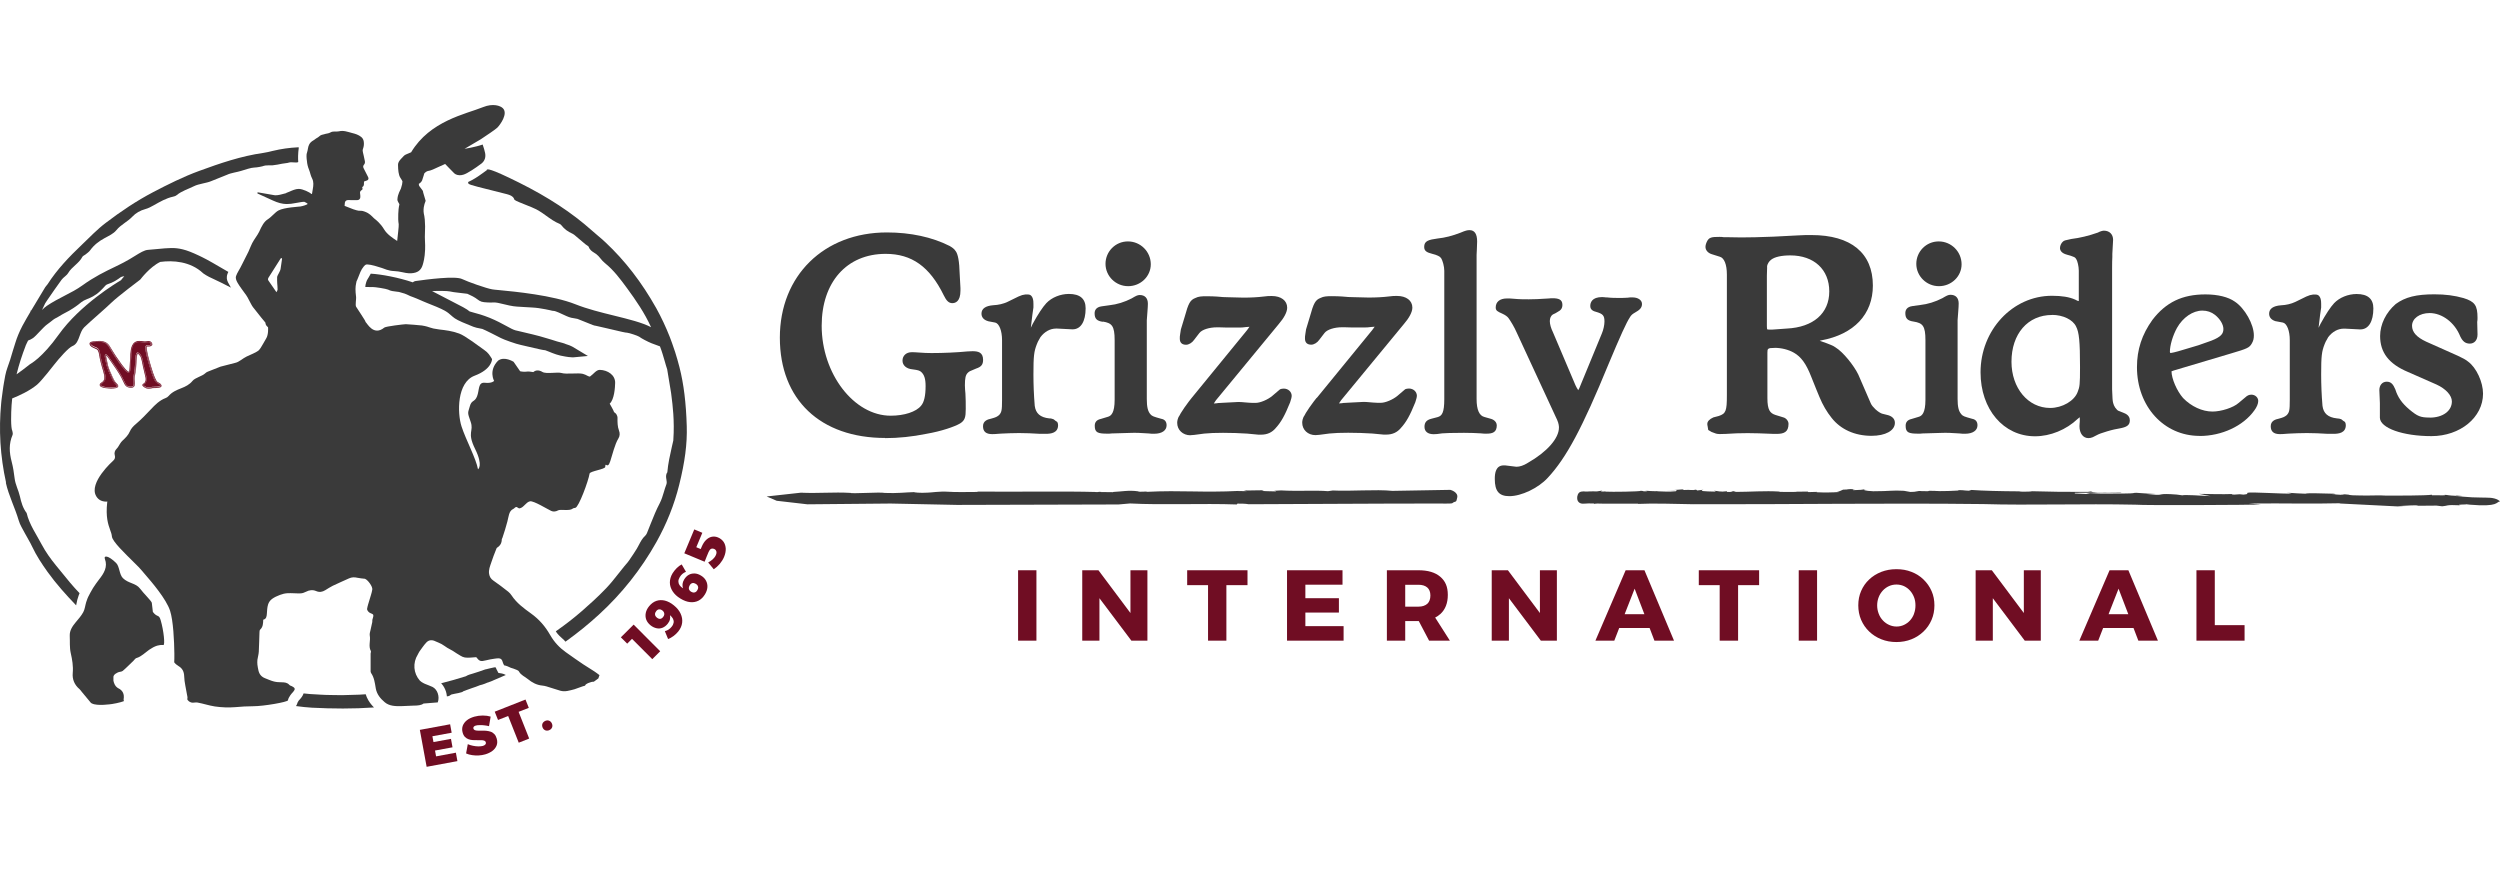 <?xml version="1.0" encoding="UTF-8"?>
<svg xmlns="http://www.w3.org/2000/svg" width="238" height="83" viewBox="0 0 238 83" fill="none">
  <path d="M76.434 46.87C76.434 46.87 76.368 46.87 76.346 46.877H76.434V46.87Z" fill="#3A3A3A"></path>
  <path d="M80.92 46.906L80.971 46.87C80.927 46.884 80.92 46.899 80.92 46.906Z" fill="#3A3A3A"></path>
  <path d="M84.267 41.709C85.516 41.709 86.875 41.571 88.19 41.3C89.608 41.059 90.894 40.613 91.398 40.313C91.858 40.028 91.939 39.721 91.939 38.939C91.939 38.406 91.939 37.938 91.909 37.47C91.888 37.221 91.858 36.966 91.858 36.688C91.858 35.994 91.924 35.701 92.129 35.496C92.267 35.358 92.348 35.321 92.735 35.168L92.925 35.087C93.415 34.926 93.59 34.707 93.59 34.261C93.59 33.53 93.108 33.435 92.582 33.435C92.523 33.435 92.457 33.435 92.385 33.443C92.304 33.443 92.209 33.457 92.085 33.457C91.12 33.552 89.812 33.611 88.68 33.611C88.307 33.611 87.898 33.596 87.467 33.56C87.153 33.53 86.948 33.53 86.795 33.53C86.276 33.53 85.918 33.859 85.918 34.334C85.918 34.78 86.291 35.109 86.861 35.16C87.43 35.233 87.511 35.277 87.672 35.387C87.986 35.657 88.117 36.052 88.117 36.754C88.117 37.682 87.971 38.303 87.686 38.625C87.226 39.202 86.093 39.575 84.793 39.575C81.293 39.575 78.224 35.577 78.224 31.016C78.224 26.857 80.613 24.167 84.311 24.167C86.802 24.167 88.505 25.381 89.842 28.107C90.097 28.64 90.331 28.86 90.66 28.86C90.952 28.86 91.435 28.706 91.435 27.676V27.413L91.362 26.09C91.332 24.905 91.201 24.16 90.96 23.882C90.843 23.685 90.624 23.546 90.404 23.415C88.746 22.574 86.678 22.128 84.435 22.128C78.436 22.128 74.242 26.243 74.242 32.142C74.242 38.04 78.085 41.695 84.281 41.695L84.267 41.709Z" fill="#3A3A3A"></path>
  <path d="M94.087 30.585L94.745 30.709C95.124 30.797 95.395 31.491 95.395 32.383V38.099C95.395 39.1 95.344 39.254 95.11 39.517C94.898 39.685 94.81 39.729 94.365 39.853C93.999 39.926 93.583 40.079 93.583 40.576C93.583 41.074 93.853 41.329 94.46 41.329C94.657 41.329 94.854 41.315 95.103 41.293L95.336 41.278C95.811 41.256 96.41 41.227 97.017 41.227C97.623 41.227 98.317 41.256 99.004 41.3H99.567C100.064 41.3 100.729 41.212 100.729 40.474C100.729 40.372 100.707 40.277 100.663 40.196L100.648 40.167L100.48 40.057L100.327 39.933L100.268 39.904C100.188 39.875 100.049 39.824 99.888 39.831C99.034 39.736 98.603 39.363 98.507 38.632C98.42 37.58 98.383 36.608 98.383 35.657C98.383 33.896 98.434 33.465 98.712 32.756C98.763 32.595 98.858 32.434 98.96 32.259C98.997 32.2 99.026 32.142 99.048 32.098C99.45 31.564 99.984 31.279 100.539 31.279C100.561 31.279 100.597 31.279 100.641 31.279C100.736 31.287 100.882 31.301 101.065 31.301L102.066 31.352H102.117C102.892 31.352 103.352 30.607 103.352 29.349C103.352 28.443 102.818 27.983 101.759 27.983C100.948 27.983 100.122 28.319 99.611 28.86C99.267 29.233 98.829 29.89 98.317 30.826L98.135 31.199L98.281 29.978L98.383 29.269V28.94C98.383 28.714 98.383 28.034 97.857 28.034H97.609L97.309 28.092L96.966 28.224L95.921 28.736C95.519 28.926 95.051 29.035 94.562 29.057C93.817 29.116 93.437 29.386 93.437 29.861C93.437 30.212 93.663 30.468 94.094 30.585H94.087Z" fill="#3A3A3A"></path>
  <path d="M107.4 27.244C108.591 27.244 109.555 26.309 109.555 25.161C109.555 23.955 108.576 22.983 107.378 22.983C106.18 22.983 105.244 23.955 105.244 25.117C105.244 26.28 106.209 27.244 107.4 27.244Z" fill="#3A3A3A"></path>
  <path d="M104.989 30.614C105.851 30.753 106.114 31.016 106.114 32.39V38.055C106.114 39.319 105.778 39.59 105.478 39.677L104.799 39.882C104.404 39.97 104.221 40.182 104.221 40.533C104.221 41.183 104.506 41.285 105.434 41.285C105.566 41.285 105.697 41.285 105.822 41.264L107.612 41.212C108.087 41.19 108.642 41.212 109.351 41.264C109.541 41.293 109.694 41.293 109.877 41.293C110.607 41.293 111.06 40.986 111.06 40.489C111.06 40.138 110.885 39.926 110.542 39.867C109.811 39.663 109.679 39.619 109.526 39.444C109.278 39.166 109.175 38.749 109.175 37.989V30.497C109.197 30.19 109.212 29.927 109.234 29.708C109.263 29.349 109.278 29.086 109.278 28.911C109.278 28.385 108.993 28.085 108.503 28.085C108.291 28.085 108.116 28.18 107.736 28.407C107.064 28.758 106.318 28.984 105.632 29.057L104.894 29.16C104.324 29.233 104.207 29.569 104.207 29.832C104.207 30.336 104.419 30.556 104.989 30.636V30.614Z" fill="#3A3A3A"></path>
  <path d="M113.318 41.432C113.515 41.432 113.815 41.388 114.195 41.337C114.334 41.315 114.48 41.3 114.633 41.278C115.116 41.227 115.715 41.205 116.431 41.205C117.242 41.205 118.009 41.234 118.718 41.278L119.799 41.38H120.055C120.647 41.38 121.107 41.169 121.465 40.73C121.962 40.182 122.305 39.575 122.817 38.311C122.832 38.252 122.853 38.194 122.868 38.142C122.927 37.96 122.97 37.806 122.97 37.697C122.97 37.302 122.642 36.995 122.218 36.995C122.079 36.995 121.933 37.024 121.86 37.061L121.122 37.689C120.683 38.055 119.975 38.355 119.536 38.355C119.28 38.355 119.061 38.355 118.835 38.333C118.331 38.281 117.936 38.252 117.644 38.281L116.65 38.333C116.497 38.34 116.358 38.347 116.248 38.355C115.992 38.369 115.89 38.369 115.839 38.391C115.737 38.406 115.642 38.413 115.554 38.413C115.583 38.355 115.649 38.252 115.751 38.113L121.721 30.87C122.247 30.263 122.539 29.708 122.539 29.291C122.539 28.619 121.962 28.18 121.071 28.18C120.859 28.18 120.603 28.18 120.289 28.231C119.741 28.297 119.112 28.334 118.367 28.334C118.009 28.334 117.512 28.319 116.935 28.297L116.438 28.282C115.62 28.202 115.094 28.202 114.875 28.202C114.385 28.202 114.085 28.224 113.815 28.363C113.304 28.56 113.143 28.845 112.778 30.175L112.419 31.36L112.346 31.842C112.317 31.981 112.317 32.09 112.317 32.244C112.317 32.617 112.522 32.821 112.916 32.821C113.172 32.821 113.486 32.631 113.669 32.368L114.18 31.703C114.429 31.381 115.116 31.162 115.846 31.162H116.073L116.84 31.184H117.607C118.221 31.184 118.331 31.184 118.645 31.133C118.776 31.118 118.871 31.111 118.952 31.111C118.879 31.213 118.784 31.345 118.718 31.433L113.442 37.887C113.311 38.04 113.077 38.355 112.748 38.815C112.697 38.903 112.639 38.983 112.588 39.063C112.471 39.232 112.361 39.4 112.288 39.56C112.083 39.838 112.069 40.16 112.069 40.255C112.069 40.935 112.609 41.439 113.333 41.439L113.318 41.432Z" fill="#3A3A3A"></path>
  <path d="M125.345 37.872C125.214 38.026 124.98 38.34 124.651 38.8C124.6 38.888 124.541 38.968 124.49 39.049C124.373 39.217 124.264 39.385 124.191 39.546C123.986 39.824 123.971 40.145 123.971 40.24C123.971 40.92 124.512 41.424 125.235 41.424C125.433 41.424 125.732 41.38 126.112 41.329C126.251 41.307 126.397 41.293 126.551 41.271C127.033 41.22 127.632 41.198 128.348 41.198C129.159 41.198 129.926 41.227 130.635 41.271L131.717 41.373H131.972C132.564 41.373 133.024 41.161 133.382 40.723C133.879 40.174 134.223 39.568 134.734 38.303C134.749 38.245 134.771 38.186 134.785 38.135C134.844 37.952 134.888 37.799 134.888 37.689C134.888 37.295 134.559 36.988 134.135 36.988C133.996 36.988 133.85 37.017 133.777 37.053L133.039 37.682C132.601 38.047 131.892 38.347 131.453 38.347C131.198 38.347 130.979 38.347 130.752 38.325C130.248 38.274 129.853 38.245 129.561 38.274L128.567 38.325C128.414 38.333 128.275 38.34 128.165 38.347C127.91 38.362 127.807 38.362 127.756 38.384C127.654 38.398 127.559 38.406 127.471 38.406C127.501 38.347 127.566 38.245 127.669 38.106L133.638 30.863C134.164 30.256 134.457 29.7 134.457 29.284C134.457 28.611 133.879 28.173 132.988 28.173C132.776 28.173 132.52 28.173 132.206 28.224C131.658 28.29 131.03 28.326 130.284 28.326C129.926 28.326 129.43 28.312 128.852 28.29L128.355 28.275C127.537 28.195 127.011 28.195 126.792 28.195C126.302 28.195 126.003 28.217 125.732 28.355C125.221 28.553 125.06 28.838 124.695 30.168L124.337 31.352L124.264 31.835C124.234 31.974 124.234 32.083 124.234 32.237C124.234 32.609 124.439 32.814 124.834 32.814C125.089 32.814 125.404 32.624 125.586 32.361L126.098 31.696C126.346 31.374 127.033 31.155 127.764 31.155H127.99L128.757 31.177H129.524C130.138 31.177 130.248 31.177 130.562 31.126C130.694 31.111 130.789 31.104 130.869 31.104C130.796 31.206 130.701 31.338 130.635 31.425L125.36 37.879L125.345 37.872Z" fill="#3A3A3A"></path>
  <path d="M142.487 40.474C142.487 40.218 142.282 39.984 141.968 39.882L141.325 39.699C140.828 39.582 140.572 39.012 140.572 37.996V24.248L140.594 23.809C140.609 23.466 140.623 23.195 140.623 22.991C140.623 22.274 140.382 21.909 139.9 21.909C139.695 21.909 139.527 21.945 139.045 22.15C138.256 22.457 137.562 22.632 136.853 22.706C135.991 22.823 135.582 22.939 135.582 23.509C135.582 23.926 135.889 24.043 136.334 24.16C136.817 24.277 137.094 24.416 137.204 24.591C137.343 24.825 137.496 25.359 137.496 25.783V38.004C137.496 39.283 137.277 39.59 136.868 39.707L136.283 39.86C135.808 39.977 135.611 40.211 135.611 40.635C135.611 41.081 135.932 41.337 136.488 41.337C136.67 41.337 136.926 41.315 137.291 41.256C137.525 41.234 138.212 41.205 139.374 41.205C139.98 41.205 140.514 41.227 140.989 41.256C141.149 41.285 141.361 41.285 141.515 41.285C142.107 41.285 142.494 41.147 142.494 40.481L142.487 40.474Z" fill="#3A3A3A"></path>
  <path d="M155.149 30.227C155.31 29.971 155.398 29.905 155.697 29.73C156.077 29.518 156.318 29.306 156.318 28.94C156.318 28.575 155.946 28.312 155.412 28.312C155.251 28.312 155.069 28.312 154.945 28.341C154.667 28.363 154.389 28.363 154.06 28.363C153.783 28.363 153.403 28.363 152.986 28.312C152.906 28.312 152.826 28.312 152.745 28.297C152.665 28.297 152.592 28.282 152.526 28.282C151.54 28.282 151.393 28.816 151.393 29.138C151.393 29.328 151.481 29.576 151.912 29.678C152.606 29.876 152.745 30.037 152.745 30.614C152.745 30.936 152.643 31.411 152.497 31.747L150.509 36.571C150.4 36.871 150.305 37.061 150.246 37.148C150.166 37.039 150.027 36.768 149.983 36.673L147.835 31.615C147.652 31.25 147.543 30.855 147.543 30.57C147.543 30.285 147.645 30.058 147.835 29.934C147.857 29.92 147.886 29.912 147.915 29.898C148.01 29.854 148.142 29.795 148.266 29.708C148.602 29.54 148.741 29.342 148.741 29.021C148.741 28.502 148.361 28.392 147.784 28.392C147.689 28.392 147.609 28.392 147.528 28.407C147.462 28.407 147.397 28.421 147.316 28.421C146.556 28.473 146.008 28.494 145.541 28.494C145.102 28.494 144.657 28.494 144.123 28.443C143.86 28.414 143.656 28.414 143.451 28.414C142.786 28.414 142.392 28.736 142.392 29.269C142.392 29.576 142.56 29.657 143.02 29.861C143.305 29.993 143.502 30.132 143.612 30.285C143.773 30.504 144.167 31.133 144.394 31.667L148.244 39.984C148.398 40.321 148.412 40.598 148.412 40.701C148.412 41.739 147.272 43.025 145.438 44.07C145.059 44.311 144.679 44.436 144.364 44.436L143.283 44.304H143.159C142.392 44.304 142.304 45.042 142.304 45.591C142.304 46.76 142.706 47.235 143.692 47.235C144.839 47.235 146.447 46.468 147.346 45.488C149.121 43.581 150.634 40.752 153.132 34.663C154.258 31.974 154.842 30.687 155.164 30.212L155.149 30.227Z" fill="#3A3A3A"></path>
  <path d="M168.93 33.114C169.587 33.114 170.267 33.282 170.785 33.582C171.472 33.976 171.947 34.634 172.422 35.847L172.437 35.884C172.846 36.9 173.087 37.514 173.211 37.792C173.526 38.559 173.92 39.224 174.373 39.787C175.235 40.883 176.58 41.49 178.165 41.49C179.502 41.49 180.394 40.993 180.394 40.255C180.394 39.911 180.175 39.656 179.773 39.531L179.166 39.378C179.064 39.341 178.852 39.246 178.545 38.968C178.348 38.771 178.18 38.603 178.085 38.369L176.909 35.657C176.499 34.809 175.476 33.516 174.738 33.07C174.578 32.938 174.169 32.763 173.379 32.492L173.314 32.471C173.314 32.471 173.27 32.456 173.241 32.441C173.277 32.434 173.321 32.419 173.379 32.405C176.499 31.827 178.297 29.927 178.297 27.186C178.297 24.087 176.214 22.377 172.444 22.377C172.057 22.377 171.626 22.377 171.239 22.406L168.82 22.53C167.49 22.581 166.606 22.603 165.766 22.603C165.474 22.603 165.189 22.603 164.911 22.589C164.633 22.589 164.363 22.574 164.107 22.581C163.968 22.552 163.808 22.552 163.676 22.552C162.96 22.552 162.69 22.589 162.5 22.998C162.412 23.173 162.361 23.363 162.361 23.509C162.361 23.817 162.602 24.094 162.975 24.204L163.72 24.438C164.144 24.547 164.399 25.176 164.399 26.141V37.624C164.399 39.137 164.304 39.378 163.618 39.604L163.113 39.736C162.733 39.904 162.536 40.123 162.536 40.35C162.536 40.401 162.536 40.496 162.565 40.577L162.624 40.935L162.945 41.125L163.362 41.278C163.537 41.329 163.815 41.337 164.297 41.307C164.991 41.256 165.671 41.234 166.38 41.234C167.001 41.234 167.68 41.256 168.878 41.307H169.105C169.821 41.307 170.267 41.147 170.267 40.35C170.267 40.072 170.033 39.794 169.755 39.729L169.017 39.502C168.513 39.334 168.257 39.042 168.257 37.901V33.567C168.257 33.194 168.279 33.121 168.937 33.121L168.93 33.114ZM168.221 25.344C168.272 25.103 168.411 24.876 168.615 24.723C168.952 24.46 169.594 24.314 170.435 24.314C172.693 24.314 174.147 25.658 174.147 27.742C174.147 29.825 172.634 31.155 170.099 31.279L168.674 31.381H168.498C168.367 31.381 168.279 31.367 168.235 31.352C168.221 31.308 168.206 31.213 168.206 31.031V26.258C168.206 25.944 168.221 25.688 168.228 25.52C168.228 25.432 168.228 25.359 168.228 25.337L168.221 25.344Z" fill="#3A3A3A"></path>
  <path d="M184.588 27.244C185.779 27.244 186.743 26.309 186.743 25.161C186.743 23.955 185.764 22.983 184.566 22.983C183.368 22.983 182.432 23.955 182.432 25.117C182.432 26.28 183.397 27.244 184.588 27.244Z" fill="#3A3A3A"></path>
  <path d="M186.714 39.429C186.466 39.151 186.363 38.734 186.363 37.974V30.482C186.385 30.183 186.4 29.92 186.422 29.693C186.451 29.328 186.466 29.072 186.466 28.889C186.466 28.363 186.181 28.063 185.684 28.063C185.472 28.063 185.297 28.158 184.917 28.385C184.244 28.735 183.499 28.962 182.812 29.035L182.074 29.138C181.504 29.211 181.388 29.547 181.388 29.81C181.388 30.314 181.599 30.534 182.177 30.614C183.039 30.753 183.302 31.016 183.302 32.39V38.055C183.302 39.319 182.966 39.59 182.674 39.677L181.994 39.882C181.599 39.97 181.417 40.182 181.417 40.533C181.417 41.183 181.702 41.285 182.63 41.285C182.761 41.285 182.893 41.285 183.017 41.264L184.807 41.212C185.282 41.19 185.837 41.212 186.546 41.264C186.736 41.293 186.89 41.293 187.072 41.293C187.803 41.293 188.256 40.986 188.256 40.489C188.256 40.138 188.081 39.926 187.737 39.867C187.006 39.663 186.875 39.619 186.721 39.444L186.714 39.429Z" fill="#3A3A3A"></path>
  <path d="M193.743 41.534C195.19 41.534 196.71 40.913 197.798 39.875C197.842 39.838 197.923 39.772 197.988 39.721C197.988 39.758 197.996 39.809 197.996 39.86V40.036C197.996 40.123 197.996 40.211 197.981 40.299C197.981 40.394 197.966 40.481 197.966 40.576C197.966 41.256 198.31 41.709 198.821 41.709C198.938 41.709 199.106 41.68 199.231 41.622L199.589 41.439C199.793 41.322 200.122 41.205 200.59 41.066C201.123 40.905 201.503 40.832 201.773 40.788C202.431 40.664 202.76 40.511 202.76 40.014C202.76 39.794 202.665 39.495 202.204 39.319L201.693 39.115C201.591 39.078 201.51 38.99 201.364 38.8C201.276 38.669 201.203 38.501 201.174 38.369C201.116 38.172 201.101 37.843 201.086 37.382L201.072 37.053V25.52C201.072 25.059 201.079 24.715 201.094 24.467C201.094 24.335 201.094 24.233 201.094 24.167C201.108 23.78 201.13 23.473 201.145 23.246C201.16 23.064 201.167 22.932 201.167 22.837C201.167 22.303 200.823 21.96 200.29 21.96C200.18 21.96 199.954 22.011 199.713 22.143C198.836 22.45 197.996 22.654 197.199 22.749L197.031 22.786C196.644 22.866 196.491 22.895 196.388 23.005C196.257 23.108 196.111 23.371 196.111 23.605C196.111 23.817 196.227 24.102 196.783 24.248C197.492 24.452 197.557 24.489 197.667 24.686C197.769 24.832 197.901 25.359 197.901 25.768V28.399C197.901 28.487 197.901 28.597 197.901 28.663C197.85 28.663 197.725 28.626 197.557 28.524C197.002 28.275 196.293 28.158 195.343 28.158C191.595 28.158 188.548 31.425 188.548 35.445C188.548 38.968 190.733 41.534 193.736 41.534H193.743ZM195.351 29.978C196.396 29.978 197.338 30.431 197.645 31.089C197.93 31.637 198.018 32.5 198.018 34.941C198.018 36.622 197.988 36.819 197.798 37.302C197.492 38.157 196.337 38.837 195.175 38.837C193.071 38.837 191.493 36.944 191.493 34.437C191.493 31.776 193.049 29.985 195.358 29.985L195.351 29.978Z" fill="#3A3A3A"></path>
  <path d="M209.409 41.505C211.513 41.505 213.552 40.554 214.604 39.085C214.845 38.764 214.984 38.435 214.984 38.172C214.984 37.843 214.692 37.572 214.334 37.572C214.114 37.572 213.968 37.66 213.902 37.704L213.106 38.369C212.624 38.8 211.469 39.18 210.629 39.18C209.657 39.18 208.612 38.698 207.831 37.894C207.239 37.222 206.735 36.052 206.727 35.35C206.764 35.328 206.859 35.299 206.946 35.27L212.419 33.64C213.961 33.187 214.144 33.099 214.377 32.69C214.523 32.434 214.567 32.229 214.567 31.922C214.567 30.877 213.705 29.342 212.755 28.714C212.134 28.275 211.14 28.027 209.957 28.027C207.757 28.027 206.201 28.772 204.915 30.446C203.907 31.849 203.439 33.282 203.439 34.956C203.439 38.683 205.997 41.497 209.394 41.497L209.409 41.505ZM209.665 29.569C210.125 29.569 210.527 29.708 210.87 29.978C211.352 30.366 211.667 30.892 211.667 31.316C211.667 31.74 211.491 32.054 210.519 32.434L209.299 32.865L207.926 33.275C207.056 33.545 206.727 33.603 206.618 33.603C206.603 33.603 206.574 33.552 206.574 33.487C206.574 32.873 206.851 31.937 207.246 31.221C207.809 30.219 208.758 29.569 209.672 29.569H209.665Z" fill="#3A3A3A"></path>
  <path d="M216.679 30.585L217.337 30.709C217.717 30.797 217.987 31.491 217.987 32.383V38.099C217.987 39.1 217.936 39.254 217.702 39.517C217.49 39.685 217.402 39.729 216.957 39.853C216.591 39.926 216.175 40.079 216.175 40.576C216.175 41.074 216.445 41.329 217.052 41.329C217.249 41.329 217.446 41.315 217.695 41.293L217.928 41.278C218.403 41.256 219.003 41.227 219.609 41.227C220.215 41.227 220.91 41.256 221.596 41.3H222.159C222.656 41.3 223.321 41.212 223.321 40.474C223.321 40.372 223.299 40.277 223.255 40.196L223.24 40.167L223.072 40.057L222.919 39.933L222.86 39.904C222.78 39.875 222.649 39.831 222.481 39.831C221.626 39.736 221.195 39.363 221.1 38.632C221.012 37.572 220.975 36.6 220.975 35.657C220.975 33.896 221.026 33.465 221.304 32.763C221.355 32.602 221.45 32.441 221.553 32.266C221.589 32.207 221.618 32.149 221.64 32.105C222.042 31.572 222.576 31.287 223.131 31.287C223.153 31.287 223.189 31.287 223.233 31.287C223.328 31.294 223.474 31.308 223.657 31.308L224.658 31.36H224.709C225.484 31.36 225.944 30.614 225.944 29.357C225.944 28.451 225.411 27.99 224.351 27.99C223.54 27.99 222.714 28.326 222.203 28.867C221.859 29.24 221.421 29.898 220.91 30.833L220.727 31.206L220.873 29.985L220.975 29.276V28.948C220.975 28.721 220.975 28.041 220.449 28.041H220.201L219.901 28.1L219.558 28.231L218.513 28.743C218.111 28.933 217.643 29.043 217.147 29.064C216.401 29.123 216.021 29.393 216.021 29.869C216.021 30.219 216.248 30.475 216.679 30.592V30.585Z" fill="#3A3A3A"></path>
  <path d="M231.292 39.751C230.438 39.751 230.153 39.634 229.378 38.99C228.669 38.391 228.267 37.821 228.034 37.068C227.836 36.6 227.639 36.337 227.215 36.337C226.792 36.337 226.514 36.673 226.514 37.141L226.565 38.369V39.773C226.594 40.752 228.75 41.519 231.475 41.519C234.201 41.519 236.385 39.743 236.385 37.477C236.385 36.374 235.75 35 234.968 34.429C234.749 34.239 234.427 34.079 233.996 33.874L230.964 32.522C230.065 32.105 229.626 31.615 229.626 31.016C229.626 30.322 230.343 29.803 231.3 29.803C232.498 29.803 233.689 30.709 234.208 32.01C234.442 32.507 234.712 32.712 235.128 32.712C235.567 32.712 235.859 32.368 235.859 31.857V31.798C235.837 31.192 235.837 30.811 235.83 30.651C235.859 30.512 235.859 30.373 235.859 30.249C235.859 29.072 235.596 28.706 234.529 28.377C233.653 28.129 232.798 28.019 231.745 28.019C230.036 28.019 228.976 28.282 228.077 28.94C227.142 29.744 226.587 30.884 226.587 31.988C226.587 33.567 227.427 34.649 229.232 35.409L231.957 36.608C232.849 37.017 233.419 37.645 233.419 38.216C233.419 39.122 232.556 39.758 231.314 39.758L231.292 39.751Z" fill="#3A3A3A"></path>
  <path d="M237.028 47.389C236.619 47.359 235.779 47.374 235.348 47.345C234.697 47.301 234.098 47.257 233.791 47.221C234.997 47.242 234.105 47.206 233.872 47.177L233.791 47.199C233.068 47.177 233.068 47.118 232.71 47.104C232.71 47.104 232.717 47.111 232.732 47.118H232.776C232.776 47.118 232.79 47.126 232.754 47.133C232.761 47.147 232.732 47.155 232.535 47.155H232.571C232.272 47.155 231.745 47.155 231.519 47.147V47.096C230.978 47.191 227.917 47.184 227.201 47.184C226.477 47.126 225.586 47.199 224.68 47.169C223.24 47.155 223.964 47.096 223.24 47.06C222.342 47.031 223.423 47.118 223.058 47.118L221.976 47.052C222.605 47.052 222.261 47.016 222.152 47.001C221.216 46.994 219.748 46.906 219.463 47.001C218.206 46.957 218.199 46.913 217.658 46.913C217.841 46.928 218.199 46.95 218.199 46.965C217.695 46.921 217.958 46.972 218.162 46.987C217.395 47.031 214.173 46.811 214.012 46.913V46.892C213.837 46.972 214.122 47.045 213.581 47.089L213.223 47.052L212.682 47.089C212.317 47.06 212.5 47.045 212.5 47.031C211.623 47.067 210.395 47.031 209.328 47.016L210.454 47.235C209.555 47.184 207.933 47.082 207.757 47.155L207.217 47.082C205.419 46.943 205.96 47.14 205.244 47.104L204.338 47.023H205.237C204.338 46.987 203.98 46.957 203.257 46.906H203.249C203.3 46.906 203.33 46.906 203.337 46.921H203.213C203.103 46.965 202.635 46.987 202 46.987C201.101 46.972 200.392 47.031 198.96 46.95L198.602 47.031L197.521 46.979V46.913C198.58 46.913 200.568 46.892 201.927 46.892L201.949 46.862C201.145 46.862 200.224 46.892 199.691 46.884C199.457 46.87 198.902 46.819 199.136 46.775L198.748 46.826C196.059 46.826 196.038 46.833 193.232 46.76L193.473 46.789C192.918 46.811 192.362 46.826 192.209 46.775C190.521 46.767 188.775 46.724 187.679 46.643L187.438 46.716C187.079 46.716 186.546 46.599 186.371 46.702L185.611 46.738C185.121 46.738 184.829 46.775 184.274 46.738C184.237 46.738 184.201 46.738 184.171 46.731C183.068 46.694 184.179 46.797 182.922 46.753C182.52 46.702 182.476 46.848 181.862 46.833L181.249 46.724C180.138 46.658 179.948 46.767 178.333 46.767C177.559 46.731 177.186 46.636 177.698 46.555C176.989 46.658 177.376 46.621 176.441 46.665C176.295 46.621 176.397 46.614 176.602 46.577C175.769 46.526 176.09 46.614 175.462 46.614C175.279 46.694 175.067 46.811 174.863 46.819L175.104 46.84C174.439 46.884 173.715 46.899 172.941 46.862L172.97 46.826L172.152 46.848L172.101 46.797L170.932 46.811L171.092 46.826C170.815 46.826 169.916 46.848 169.397 46.826L169.419 46.797C167.958 46.709 166.76 46.826 165.05 46.833L165.276 46.775C164.692 46.716 165.115 46.862 164.421 46.833L164.385 46.767C163.771 46.855 163.596 46.745 163.172 46.716L163.369 46.804L162.58 46.782C161.711 46.753 162.047 46.665 162.171 46.621L161.579 46.694L161.462 46.614C161.031 46.709 161.031 46.599 160.264 46.65C160.198 46.621 160.395 46.599 160.132 46.592L158.649 46.702L159.635 46.65L159.54 46.767C158.751 46.855 158.24 46.753 157.677 46.789L158.065 46.753C157.144 46.782 157.1 46.731 156.581 46.709C156.742 46.731 156.99 46.76 156.618 46.775C156.347 46.775 156.472 46.731 156.209 46.724C156.15 46.804 153.417 46.84 152.826 46.804C152.833 46.789 152.848 46.782 152.884 46.775C152.731 46.789 152.65 46.804 152.387 46.789L152.541 46.702L152.029 46.782C151.795 46.767 151.496 46.782 151.342 46.782C151.342 46.782 151.145 46.797 151.057 46.797H150.831C150.831 46.797 150.992 46.753 150.568 46.797C150.166 46.84 150.151 47.337 150.151 47.337C150.107 48.017 150.743 47.951 150.743 47.951C151.057 47.922 151.401 47.922 151.744 47.929C151.81 47.929 151.664 48.003 151.722 47.973C151.759 47.959 152.029 47.937 152.073 47.937C152.314 47.944 152.548 47.951 152.774 47.951H152.679H155.924C155.975 47.951 155.982 47.966 155.946 47.973C157.275 47.9 159.592 47.973 161.221 48.003H161.126C170.61 48.025 179.415 47.878 188.818 47.988C193.188 48.12 198.281 47.937 203.293 48.046C204.214 48.127 214.363 48.068 215.261 48.032L214.085 47.937C217.863 47.893 219.624 47.988 222.86 47.908L222.678 47.929C223.145 47.951 223.416 47.966 228.611 48.229C228.794 48.236 228.794 48.215 229.152 48.244L228.253 48.185C228.794 48.163 229.261 48.112 229.977 48.105C230.131 48.112 230.182 48.134 230.196 48.149L231.957 48.134L232.498 48.2C233.039 48.163 232.79 48.032 234.23 48.105C233.689 48.01 234.946 48.046 234.763 48.003C234.836 48.017 235.004 48.032 235.136 48.046C237.898 48.28 237.605 47.783 238 47.732C238 47.732 237.759 47.425 236.984 47.381L237.028 47.389Z" fill="#3A3A3A"></path>
  <path d="M138.088 46.636H137.956C136.137 46.672 134.654 46.702 132.557 46.731C130.971 46.57 128.597 46.782 126.887 46.694L126.419 46.76C125.287 46.658 123.548 46.782 121.955 46.687C121.567 46.716 121.356 46.724 121.268 46.724C121.341 46.724 121.451 46.738 121.487 46.782C121.034 46.753 120.113 46.782 120.179 46.709H120.296C120.362 46.621 118.915 46.738 118.404 46.672L118.681 46.76L117.819 46.745L118.053 46.731C114.305 46.921 112.617 46.65 109.095 46.826C109.563 46.731 108.401 46.877 108.357 46.775C107.473 46.643 106.713 46.804 105.99 46.833C105.99 46.833 105.982 46.848 105.938 46.855L104.667 46.84C105.427 46.709 103.754 46.95 104.448 46.84C101.131 46.745 96.805 46.84 92.969 46.797L93.137 46.833C92.165 46.833 90.952 46.87 90.214 46.811C89.476 46.76 88.6 46.899 88.315 46.899C87.599 46.95 86.941 46.87 87.043 46.848C86.203 46.87 85.406 46.979 84.237 46.928C83.828 46.819 80.964 47.038 80.927 46.913L80.913 46.921C79.379 46.833 77.924 46.979 76.266 46.906C76.266 46.906 76.295 46.899 76.353 46.892L72.985 47.264L73.942 47.674L76.865 48.01L84.785 47.937L91.106 48.068L106.486 48.025L107.582 47.929C110.607 48.09 114.48 47.908 117.739 48.025L117.804 47.944C118.725 47.944 118.659 47.988 118.886 48.003C125.067 47.988 131.373 47.929 137.306 47.937C137.306 47.937 137.555 47.951 137.964 47.937C138.373 47.929 138.219 47.893 138.409 47.805C138.599 47.718 138.636 47.849 138.731 47.352C138.826 46.855 138.124 46.643 138.095 46.643L138.088 46.636Z" fill="#3A3A3A"></path>
  <path d="M98.668 54.288H96.922V60.991H98.668V54.288Z" fill="#700D23"></path>
  <path d="M107.619 58.36L104.572 54.288H103.03V60.991H104.667V56.949L107.707 60.991H109.234V54.288H107.619V58.36Z" fill="#700D23"></path>
  <path d="M113.019 55.706H115.006V60.991H116.752V55.706H118.762V54.288H113.019V55.706Z" fill="#700D23"></path>
  <path d="M124.271 58.316H127.464V56.949H124.271V55.663H127.807V54.288H122.525V60.991H127.91V59.609H124.271V58.316Z" fill="#700D23"></path>
  <path d="M137.109 58.469C137.591 58.031 137.832 57.424 137.832 56.635C137.832 55.845 137.591 55.312 137.109 54.902C136.627 54.493 135.94 54.288 135.041 54.288H132.031V60.991H133.777V59.127H135.041C135.041 59.127 135.063 59.127 135.07 59.127L136.049 60.991H138.029L136.627 58.791C136.802 58.703 136.963 58.594 137.102 58.469H137.109ZM135.874 57.483C135.677 57.658 135.399 57.753 135.041 57.753H133.777V55.67H135.041C135.399 55.67 135.677 55.758 135.874 55.926C136.071 56.101 136.174 56.35 136.174 56.693C136.174 57.037 136.071 57.307 135.874 57.49V57.483Z" fill="#700D23"></path>
  <path d="M146.6 58.36L143.553 54.288H142.012V60.991H143.648V56.949L146.688 60.991H148.215V54.288H146.6V58.36Z" fill="#700D23"></path>
  <path d="M154.762 54.288L151.883 60.991H153.681L154.148 59.785H157.042L157.502 60.991H159.365L156.552 54.288H154.755H154.762ZM154.667 58.469L155.617 56.043L156.545 58.469H154.667Z" fill="#700D23"></path>
  <path d="M161.725 55.706H163.713V60.991H165.466V55.706H167.468V54.288H161.725V55.706Z" fill="#700D23"></path>
  <path d="M172.985 54.288H171.239V60.991H172.985V54.288Z" fill="#700D23"></path>
  <path d="M183.119 55.166C182.79 54.851 182.411 54.61 181.972 54.442C181.534 54.267 181.059 54.186 180.533 54.186C180.007 54.186 179.539 54.274 179.101 54.442C178.662 54.617 178.275 54.851 177.946 55.166C177.617 55.473 177.362 55.838 177.179 56.262C176.996 56.679 176.909 57.139 176.909 57.629C176.909 58.118 176.996 58.586 177.179 59.01C177.362 59.434 177.617 59.807 177.946 60.121C178.275 60.436 178.655 60.684 179.101 60.859C179.539 61.035 180.021 61.123 180.533 61.123C181.044 61.123 181.534 61.035 181.972 60.859C182.411 60.684 182.79 60.436 183.119 60.121C183.448 59.807 183.704 59.434 183.886 59.01C184.069 58.586 184.157 58.126 184.157 57.629C184.157 57.132 184.069 56.686 183.886 56.269C183.704 55.853 183.448 55.487 183.119 55.173V55.166ZM182.221 58.425C182.126 58.674 182.001 58.886 181.833 59.069C181.665 59.252 181.475 59.39 181.256 59.493C181.037 59.595 180.803 59.646 180.555 59.646C180.306 59.646 180.072 59.595 179.846 59.493C179.619 59.39 179.422 59.252 179.254 59.069C179.079 58.886 178.947 58.674 178.852 58.425C178.757 58.177 178.706 57.914 178.706 57.636C178.706 57.358 178.757 57.088 178.852 56.847C178.947 56.605 179.079 56.401 179.247 56.218C179.415 56.035 179.612 55.897 179.839 55.794C180.065 55.692 180.299 55.648 180.547 55.648C180.796 55.648 181.03 55.699 181.249 55.794C181.468 55.897 181.658 56.035 181.826 56.218C181.994 56.401 182.118 56.613 182.213 56.847C182.308 57.081 182.352 57.351 182.352 57.636C182.352 57.921 182.308 58.177 182.213 58.425H182.221Z" fill="#700D23"></path>
  <path d="M192.669 58.36L189.622 54.288H188.081V60.991H189.717V56.949L192.757 60.991H194.284V54.288H192.669V58.36Z" fill="#700D23"></path>
  <path d="M200.831 54.288L197.952 60.991H199.749L200.217 59.785H203.11L203.571 60.991H205.434L202.621 54.288H200.823H200.831ZM200.736 58.469L201.686 56.043L202.614 58.469H200.736Z" fill="#700D23"></path>
  <path d="M210.848 54.288H209.102V60.991H213.683V59.514H210.848V54.288Z" fill="#700D23"></path>
  <path d="M9.49 33.486C9.534 33.633 9.556 33.779 9.577 33.918L9.592 34.02C9.651 34.312 9.724 34.605 9.804 34.904L9.921 35.299C9.957 35.438 10.001 35.562 10.023 35.694C10.133 36.227 9.884 36.403 9.724 36.52C9.621 36.593 9.592 36.622 9.607 36.673C9.643 36.812 10.206 36.885 10.579 36.885C11.002 36.885 11.104 36.827 11.134 36.79C11.134 36.783 11.141 36.776 11.134 36.754C11.119 36.703 11.068 36.651 11.017 36.6L10.98 36.564C10.783 36.359 10.681 36.118 10.579 35.891C10.556 35.847 10.542 35.803 10.52 35.752C10.389 35.482 10.264 35.19 10.177 34.89C10.118 34.7 10.082 34.502 10.045 34.32L10.016 34.166C10.016 34.166 9.935 33.881 10.008 33.779C10.03 33.757 10.052 33.742 10.082 33.742C10.184 33.742 10.323 33.91 10.52 34.21C10.535 34.232 10.549 34.254 10.556 34.261L10.681 34.437C11.01 34.904 11.346 35.387 11.623 35.884C11.667 35.964 11.711 36.052 11.748 36.132C11.77 36.184 11.799 36.242 11.828 36.293C11.974 36.615 12.069 36.805 12.449 36.812H12.478C12.566 36.812 12.624 36.79 12.661 36.746C12.749 36.651 12.727 36.447 12.712 36.264C12.712 36.206 12.705 36.154 12.697 36.103C12.697 35.942 12.712 35.789 12.741 35.65C12.814 35.299 12.844 34.919 12.866 34.554C12.88 34.349 12.895 34.13 12.917 33.918V33.874C12.938 33.757 12.975 33.56 13.107 33.56C13.238 33.56 13.421 33.823 13.421 33.83C13.465 33.896 13.494 33.962 13.523 34.049C13.582 34.254 13.625 34.459 13.662 34.663L13.691 34.817C13.757 35.117 13.83 35.423 13.903 35.716C13.969 35.964 14.005 36.22 13.888 36.417C13.859 36.461 13.837 36.505 13.793 36.542C13.793 36.542 13.764 36.564 13.742 36.578C13.72 36.593 13.669 36.63 13.647 36.651C13.655 36.666 13.669 36.681 13.691 36.695L13.706 36.71C13.859 36.834 13.998 36.885 14.144 36.885C14.225 36.885 14.305 36.871 14.385 36.849C14.422 36.849 14.451 36.834 14.488 36.827C14.531 36.827 14.597 36.819 14.685 36.819C14.86 36.819 15.174 36.812 15.233 36.732C15.233 36.732 15.24 36.717 15.233 36.703C15.204 36.608 15.109 36.564 15.014 36.505C14.992 36.491 14.963 36.476 14.941 36.469C14.743 36.359 14.524 35.869 14.239 34.875L14.137 34.524C13.728 33.121 13.845 32.968 13.888 32.916C13.91 32.887 13.947 32.865 13.983 32.865H14.02C14.1 32.865 14.312 32.865 14.363 32.8C14.363 32.792 14.378 32.778 14.363 32.741C14.341 32.661 14.261 32.573 14.166 32.573C14.1 32.573 14.042 32.573 13.976 32.587C13.91 32.587 13.845 32.602 13.771 32.602C13.684 32.602 13.589 32.595 13.501 32.58C13.414 32.573 13.333 32.558 13.245 32.558C12.646 32.558 12.551 33.106 12.507 33.669C12.493 33.852 12.486 34.042 12.478 34.225C12.471 34.451 12.456 34.685 12.434 34.904V34.934C12.427 35.219 12.39 35.482 12.23 35.482C12.033 35.482 11.638 35.014 10.944 33.969L10.849 33.823C10.761 33.691 10.681 33.56 10.6 33.421C10.579 33.384 10.556 33.348 10.535 33.311C10.418 33.106 10.25 32.821 10.082 32.712C9.877 32.573 9.629 32.544 9.461 32.544C9.278 32.544 9.088 32.558 8.832 32.587C8.781 32.595 8.664 32.617 8.635 32.661C8.635 32.661 8.62 32.682 8.635 32.719C8.686 32.887 8.934 32.982 9.051 33.026C9.314 33.121 9.402 33.194 9.482 33.45L9.49 33.486Z" fill="#700D23"></path>
  <path d="M9.38 33.516C9.424 33.655 9.446 33.801 9.468 33.94L9.482 34.042C9.541 34.334 9.614 34.634 9.702 34.934L9.819 35.328C9.855 35.46 9.892 35.584 9.914 35.709C10.008 36.176 9.811 36.308 9.658 36.417C9.563 36.483 9.461 36.556 9.497 36.695C9.585 36.988 10.535 36.988 10.578 36.988C10.951 36.988 11.156 36.944 11.229 36.841C11.258 36.805 11.265 36.754 11.251 36.703C11.229 36.622 11.163 36.564 11.104 36.498L11.068 36.461C10.885 36.271 10.79 36.052 10.688 35.818C10.666 35.774 10.652 35.723 10.63 35.679C10.505 35.409 10.374 35.124 10.293 34.831C10.242 34.641 10.206 34.466 10.169 34.269L10.14 34.115C10.118 34.035 10.096 33.889 10.111 33.837C10.147 33.859 10.242 33.954 10.44 34.247C10.454 34.269 10.469 34.291 10.476 34.305L10.6 34.481C10.929 34.948 11.265 35.431 11.536 35.92C11.579 36.001 11.616 36.081 11.652 36.162C11.682 36.22 11.704 36.271 11.733 36.33C11.879 36.651 12.003 36.907 12.456 36.914H12.486C12.602 36.914 12.697 36.878 12.756 36.812C12.88 36.681 12.858 36.447 12.836 36.242C12.836 36.191 12.829 36.132 12.822 36.089C12.822 35.942 12.836 35.796 12.865 35.657C12.946 35.299 12.968 34.919 12.99 34.546C13.004 34.342 13.019 34.122 13.041 33.925V33.889C13.077 33.691 13.114 33.677 13.121 33.677C13.158 33.677 13.282 33.801 13.34 33.896C13.377 33.947 13.406 34.005 13.428 34.086C13.486 34.283 13.53 34.488 13.567 34.693L13.596 34.846C13.662 35.146 13.735 35.453 13.808 35.752C13.867 35.972 13.903 36.206 13.808 36.366C13.786 36.403 13.764 36.439 13.735 36.461C13.728 36.469 13.713 36.483 13.691 36.491C13.618 36.542 13.53 36.608 13.552 36.681C13.567 36.732 13.603 36.761 13.633 36.79L13.647 36.805C13.823 36.944 13.991 37.01 14.166 37.01C14.261 37.01 14.349 36.995 14.429 36.973C14.458 36.973 14.495 36.958 14.524 36.951C14.561 36.951 14.626 36.951 14.707 36.944C15.006 36.944 15.262 36.922 15.35 36.812C15.379 36.776 15.386 36.732 15.372 36.681C15.328 36.542 15.204 36.476 15.094 36.417C15.072 36.403 15.05 36.396 15.021 36.381C14.86 36.286 14.641 35.774 14.371 34.853L14.268 34.502C13.859 33.084 13.998 32.997 14.005 32.989H14.042C14.225 32.989 14.4 32.975 14.473 32.88C14.495 32.851 14.517 32.8 14.495 32.719C14.458 32.602 14.341 32.471 14.188 32.471C14.115 32.471 14.049 32.471 13.983 32.485C13.918 32.485 13.859 32.5 13.793 32.5C13.713 32.5 13.625 32.492 13.538 32.478C13.45 32.471 13.362 32.456 13.267 32.456C12.515 32.456 12.449 33.245 12.412 33.677C12.398 33.859 12.39 34.049 12.383 34.239C12.376 34.466 12.361 34.693 12.339 34.919V34.948C12.325 35.372 12.252 35.387 12.244 35.387C12.179 35.387 11.93 35.241 11.053 33.925L10.958 33.779C10.871 33.647 10.79 33.516 10.71 33.384C10.688 33.348 10.666 33.311 10.644 33.275C10.52 33.055 10.345 32.756 10.155 32.639C9.921 32.485 9.658 32.456 9.468 32.456C9.285 32.456 9.081 32.471 8.825 32.507C8.715 32.522 8.598 32.551 8.547 32.631C8.518 32.675 8.518 32.726 8.533 32.785C8.591 32.975 8.803 33.084 9.022 33.172C9.263 33.267 9.322 33.318 9.38 33.523V33.516ZM8.591 32.77C8.547 32.617 8.715 32.58 8.839 32.566C9.044 32.536 9.256 32.522 9.475 32.522C9.687 32.522 9.928 32.558 10.133 32.697C10.345 32.829 10.542 33.216 10.666 33.428C10.768 33.596 10.871 33.757 10.973 33.925C11.141 34.174 11.981 35.46 12.244 35.46C12.39 35.46 12.39 35.043 12.398 34.941C12.434 34.532 12.434 34.108 12.471 33.706C12.515 33.202 12.595 32.544 13.267 32.544C13.443 32.544 13.618 32.58 13.793 32.58C13.932 32.58 14.049 32.551 14.188 32.551C14.312 32.551 14.415 32.661 14.444 32.756C14.502 32.953 14.21 32.953 14.042 32.953H14.005C13.764 32.953 14.108 34.174 14.217 34.539L14.319 34.89C14.473 35.409 14.743 36.308 14.999 36.447C15.13 36.52 15.284 36.571 15.32 36.717C15.386 36.951 14.678 36.893 14.524 36.922C14.407 36.944 14.298 36.973 14.173 36.973C13.991 36.973 13.845 36.9 13.691 36.776C13.662 36.746 13.625 36.724 13.611 36.681C13.596 36.63 13.742 36.549 13.779 36.513C13.815 36.483 13.837 36.447 13.867 36.403C13.976 36.22 13.94 35.972 13.874 35.745C13.801 35.445 13.728 35.146 13.662 34.839C13.611 34.583 13.567 34.327 13.494 34.079C13.472 34.005 13.443 33.94 13.399 33.874C13.362 33.815 13.216 33.633 13.136 33.633C13.034 33.633 13.012 33.859 12.997 33.932C12.931 34.51 12.946 35.109 12.822 35.665C12.792 35.803 12.778 35.95 12.778 36.103C12.785 36.381 12.924 36.863 12.493 36.863H12.464C12.054 36.863 11.945 36.644 11.791 36.315C11.726 36.184 11.667 36.037 11.594 35.906C11.287 35.35 10.9 34.817 10.535 34.291C10.476 34.203 10.22 33.794 10.111 33.794C10.016 33.794 10.082 34.086 10.096 34.152C10.147 34.393 10.184 34.627 10.257 34.868C10.337 35.153 10.469 35.445 10.6 35.723C10.725 36.001 10.82 36.279 11.046 36.52C11.112 36.586 11.185 36.651 11.207 36.732C11.265 36.929 10.783 36.937 10.593 36.937C10.418 36.937 9.629 36.9 9.563 36.681C9.49 36.417 10.133 36.491 9.972 35.694C9.95 35.57 9.914 35.438 9.877 35.306L9.76 34.912C9.672 34.619 9.599 34.32 9.548 34.02C9.519 33.845 9.497 33.669 9.446 33.494C9.38 33.26 9.3 33.202 9.051 33.106C8.883 33.041 8.649 32.938 8.598 32.756L8.591 32.77Z" fill="#700D23"></path>
  <path d="M9.439 33.501C9.49 33.684 9.512 33.852 9.541 34.028C9.599 34.32 9.672 34.62 9.753 34.919L9.87 35.314C9.906 35.446 9.943 35.577 9.965 35.701C10.125 36.498 9.475 36.425 9.556 36.688C9.621 36.907 10.41 36.944 10.586 36.944C10.783 36.944 11.258 36.944 11.2 36.739C11.178 36.659 11.097 36.593 11.039 36.527C10.812 36.286 10.717 36.008 10.593 35.73C10.461 35.453 10.337 35.16 10.25 34.875C10.177 34.634 10.14 34.4 10.089 34.159C10.074 34.101 10.008 33.801 10.104 33.801C10.213 33.801 10.469 34.21 10.527 34.298C10.9 34.824 11.28 35.358 11.587 35.913C11.66 36.045 11.718 36.191 11.784 36.323C11.938 36.651 12.04 36.863 12.456 36.871H12.486C12.909 36.871 12.778 36.388 12.771 36.111C12.771 35.957 12.785 35.811 12.814 35.672C12.931 35.117 12.924 34.517 12.99 33.94C13.004 33.867 13.026 33.64 13.129 33.64C13.209 33.64 13.355 33.823 13.392 33.881C13.443 33.947 13.465 34.013 13.486 34.086C13.56 34.342 13.603 34.598 13.655 34.846C13.72 35.146 13.793 35.446 13.867 35.752C13.925 35.979 13.969 36.227 13.859 36.41C13.837 36.447 13.808 36.491 13.771 36.52C13.735 36.556 13.589 36.637 13.603 36.688C13.618 36.732 13.655 36.754 13.684 36.783C13.837 36.9 13.983 36.98 14.166 36.98C14.29 36.98 14.4 36.944 14.517 36.929C14.678 36.9 15.379 36.966 15.313 36.725C15.269 36.586 15.123 36.527 14.992 36.454C14.743 36.315 14.466 35.416 14.312 34.897L14.21 34.546C14.1 34.181 13.757 32.96 13.998 32.96H14.034C14.203 32.96 14.495 32.96 14.436 32.763C14.407 32.661 14.305 32.558 14.181 32.558C14.042 32.558 13.925 32.588 13.786 32.588C13.611 32.588 13.435 32.551 13.26 32.551C12.581 32.551 12.5 33.216 12.464 33.713C12.434 34.123 12.434 34.546 12.39 34.948C12.39 35.058 12.39 35.467 12.237 35.467C11.974 35.467 11.127 34.174 10.966 33.932C10.856 33.764 10.754 33.603 10.659 33.435C10.535 33.231 10.337 32.843 10.125 32.705C9.921 32.573 9.68 32.529 9.468 32.529C9.249 32.529 9.044 32.551 8.832 32.573C8.708 32.595 8.54 32.624 8.584 32.778C8.635 32.96 8.869 33.055 9.037 33.128C9.285 33.224 9.366 33.282 9.431 33.516L9.439 33.501ZM8.642 32.748C8.628 32.712 8.642 32.697 8.642 32.69C8.671 32.646 8.788 32.624 8.839 32.617C9.088 32.588 9.285 32.573 9.468 32.573C9.636 32.573 9.884 32.602 10.089 32.741C10.257 32.843 10.418 33.128 10.542 33.34C10.564 33.384 10.586 33.421 10.608 33.45C10.688 33.589 10.768 33.713 10.856 33.852L10.951 33.998C11.645 35.044 12.047 35.511 12.237 35.511C12.405 35.511 12.434 35.248 12.442 34.963V34.934C12.464 34.707 12.471 34.473 12.486 34.254C12.493 34.071 12.5 33.881 12.515 33.699C12.559 33.136 12.654 32.588 13.253 32.588C13.333 32.588 13.421 32.595 13.508 32.609C13.596 32.617 13.684 32.631 13.779 32.631C13.852 32.631 13.918 32.631 13.983 32.617C14.049 32.617 14.108 32.602 14.173 32.602C14.268 32.602 14.349 32.69 14.371 32.77C14.378 32.807 14.371 32.822 14.371 32.829C14.319 32.895 14.108 32.895 14.027 32.895H13.991C13.954 32.895 13.918 32.909 13.896 32.946C13.859 32.997 13.742 33.158 14.144 34.554L14.246 34.905C14.531 35.891 14.751 36.388 14.948 36.498C14.97 36.513 14.999 36.527 15.021 36.535C15.123 36.586 15.218 36.637 15.24 36.732C15.24 36.746 15.24 36.754 15.24 36.761C15.182 36.842 14.86 36.849 14.692 36.849C14.604 36.849 14.539 36.849 14.495 36.856C14.458 36.856 14.429 36.871 14.393 36.878C14.312 36.893 14.232 36.907 14.151 36.915C13.998 36.915 13.867 36.856 13.713 36.739L13.698 36.725C13.698 36.725 13.662 36.695 13.655 36.681C13.669 36.659 13.72 36.622 13.75 36.608C13.771 36.593 13.793 36.571 13.801 36.571C13.845 36.535 13.874 36.491 13.896 36.447C14.02 36.249 13.976 35.994 13.91 35.745C13.837 35.453 13.764 35.146 13.698 34.846L13.669 34.693C13.633 34.495 13.589 34.283 13.53 34.079C13.501 33.984 13.472 33.918 13.428 33.859C13.428 33.859 13.245 33.589 13.114 33.589C12.975 33.589 12.946 33.786 12.931 33.903V33.947C12.902 34.159 12.887 34.371 12.873 34.583C12.851 34.948 12.829 35.328 12.749 35.679C12.719 35.825 12.705 35.979 12.705 36.133C12.705 36.184 12.705 36.235 12.719 36.293C12.734 36.469 12.756 36.673 12.668 36.776C12.632 36.82 12.566 36.842 12.486 36.842H12.456C12.076 36.842 11.989 36.644 11.835 36.323C11.806 36.271 11.784 36.213 11.755 36.162C11.718 36.081 11.682 35.994 11.631 35.913C11.36 35.416 11.017 34.934 10.688 34.466L10.564 34.291C10.564 34.291 10.542 34.261 10.527 34.239C10.33 33.947 10.198 33.772 10.089 33.772C10.06 33.772 10.03 33.786 10.016 33.808C9.943 33.903 10.023 34.196 10.023 34.196L10.052 34.349C10.089 34.532 10.125 34.729 10.184 34.919C10.272 35.219 10.403 35.511 10.527 35.782C10.549 35.825 10.564 35.869 10.586 35.921C10.688 36.147 10.79 36.388 10.988 36.593L11.024 36.63C11.075 36.681 11.127 36.732 11.141 36.783C11.141 36.805 11.141 36.812 11.141 36.82C11.112 36.856 11.01 36.915 10.586 36.915C10.213 36.915 9.65 36.842 9.614 36.703C9.599 36.651 9.621 36.63 9.731 36.549C9.892 36.432 10.14 36.257 10.03 35.723C10.008 35.592 9.972 35.467 9.928 35.328L9.811 34.934C9.724 34.634 9.65 34.342 9.599 34.049L9.585 33.947C9.563 33.808 9.541 33.662 9.497 33.516C9.424 33.26 9.329 33.187 9.066 33.092C8.942 33.048 8.693 32.946 8.649 32.785L8.642 32.748Z" fill="#700D23"></path>
  <path d="M13.004 62.643C13.479 62.497 13.815 62.124 14.21 61.853C14.458 61.685 14.699 61.547 14.963 61.466C15.145 61.415 15.342 61.386 15.554 61.408C15.722 61.422 15.598 60.063 15.291 59.025C15.116 58.447 14.984 58.82 14.553 58.257L14.451 57.38C14.371 57.161 13.713 56.54 13.319 56.021C12.924 55.502 12.223 55.553 11.704 55.041C11.346 54.691 11.389 53.923 11.053 53.594C10.279 52.834 9.855 52.878 9.987 53.221C10.272 53.967 9.892 54.588 9.431 55.166C9.227 55.429 9.037 55.699 8.854 55.984C8.686 56.255 8.54 56.54 8.394 56.825C8.372 56.876 8.35 56.927 8.328 56.978C8.277 57.095 8.24 57.212 8.204 57.329C8.109 57.643 8.08 57.994 7.926 58.279C7.736 58.63 7.466 58.93 7.21 59.237C6.896 59.617 6.618 60.019 6.64 60.531C6.669 61.079 6.611 61.62 6.735 62.175C6.874 62.782 6.984 63.418 6.925 64.068C6.867 64.675 7.093 65.208 7.575 65.61C7.656 65.683 7.714 65.778 7.787 65.866C8.072 66.217 8.365 66.561 8.649 66.904C8.671 66.933 8.715 66.948 8.752 66.97C9.263 67.233 10.564 67.036 10.673 67.021C11.17 66.948 11.908 66.751 11.791 66.721C11.777 66.648 11.762 66.605 11.77 66.568C11.85 66.085 11.696 65.72 11.236 65.508C11.2 65.493 11.163 65.464 11.134 65.435C10.973 65.318 10.849 65.062 10.798 64.806C10.798 64.777 10.798 64.755 10.798 64.726C10.798 64.624 10.798 64.514 10.798 64.412C10.805 64.375 10.82 64.339 10.841 64.302C10.915 64.178 11.075 64.083 11.214 64.017C11.36 63.944 11.565 63.966 11.682 63.871C12.04 63.571 12.361 63.228 12.705 62.906C12.8 62.811 12.887 62.672 13.004 62.636V62.643Z" fill="#3A3A3A"></path>
  <path d="M27.282 18.378C27.223 18.393 27.143 18.415 27.055 18.437C26.814 18.503 26.478 18.598 26.23 18.59C26.193 18.59 26.156 18.59 26.127 18.583L24.571 18.313C24.498 18.298 24.468 18.4 24.534 18.43L25.974 19.087C26.456 19.307 26.865 19.416 27.267 19.424C27.428 19.424 27.567 19.416 27.698 19.402C27.837 19.387 28.027 19.351 28.232 19.314C28.502 19.263 28.838 19.204 28.97 19.212C29.167 19.292 29.269 19.373 29.298 19.416C29.203 19.497 28.882 19.607 28.597 19.658H28.582C28.509 19.68 27.07 19.738 26.507 20.038C26.171 20.22 25.901 20.615 25.462 20.9C25.141 21.105 24.914 21.521 24.673 22.062C24.6 22.223 24.512 22.347 24.162 22.881C23.957 23.188 23.782 23.678 23.65 23.963C23.46 24.365 23.263 24.708 23.102 25.052C22.803 25.68 22.576 25.958 22.466 26.294C22.415 26.462 22.474 26.674 22.613 26.916C22.715 27.091 22.846 27.288 23.007 27.508C23.139 27.698 23.292 27.895 23.446 28.114C23.482 28.166 23.526 28.246 23.577 28.326C23.606 28.385 23.643 28.443 23.672 28.509C23.818 28.779 23.972 29.101 24.089 29.247C24.739 30.095 25.206 30.636 25.265 30.709C25.294 31.089 25.557 31.096 25.521 31.213C25.521 31.213 25.572 31.857 25.331 32.237C25.09 32.617 24.841 33.15 24.651 33.333C24.461 33.523 23.818 33.786 23.482 33.94C23.139 34.093 22.766 34.473 22.386 34.546L20.991 34.905C20.991 34.905 20.18 35.226 19.77 35.387C19.683 35.423 19.61 35.467 19.544 35.533C19.252 35.818 18.579 35.95 18.324 36.264C18.039 36.615 17.659 36.805 17.257 36.959C16.804 37.134 16.373 37.324 16.044 37.704C15.971 37.792 15.868 37.858 15.766 37.894C15.189 38.113 14.773 38.53 14.363 38.968C13.91 39.451 13.45 39.926 12.946 40.357C12.69 40.569 12.478 40.796 12.354 41.088C12.201 41.439 11.938 41.695 11.66 41.951C11.572 42.031 11.499 42.133 11.433 42.236C11.324 42.397 11.243 42.587 11.105 42.718C10.929 42.886 10.856 43.127 10.929 43.354C10.988 43.559 10.929 43.719 10.776 43.858C10.776 43.858 8.401 45.956 9.161 47.242C9.402 47.652 9.797 47.776 10.228 47.754C10.22 47.776 10.213 47.798 10.206 47.82C10.052 49.216 10.293 49.91 10.483 50.444C10.564 50.67 10.637 50.861 10.652 51.065C10.695 51.555 11.908 52.695 12.734 53.521C13.092 53.872 13.348 54.128 13.443 54.252C13.501 54.332 13.625 54.471 13.786 54.654C14.444 55.414 15.817 57.008 16.19 58.141C16.497 59.083 16.585 61.042 16.599 62.219C16.599 62.599 16.599 62.899 16.585 63.052C16.687 63.191 16.826 63.308 17.008 63.418C17.352 63.622 17.52 63.929 17.535 64.382C17.549 64.96 17.71 65.53 17.797 66.1C17.819 66.246 17.878 66.407 17.834 66.531C17.797 66.648 18.082 66.897 18.353 66.897C18.506 66.897 18.66 66.853 18.806 66.882C19.361 66.985 19.887 67.167 20.457 67.255C21.115 67.35 21.765 67.372 22.401 67.321C22.971 67.27 23.533 67.233 24.103 67.233C25.119 67.233 27.391 66.831 27.413 66.67C27.435 66.502 27.545 66.334 27.64 66.188C27.713 66.071 27.815 65.976 27.91 65.866C28.129 65.611 28.107 65.486 27.8 65.333C27.757 65.311 27.713 65.296 27.669 65.281C27.618 65.26 27.574 65.238 27.545 65.201C27.347 64.975 27.092 64.96 26.821 64.953C26.573 64.953 26.317 64.938 26.083 64.879C25.791 64.806 25.513 64.675 25.228 64.565C24.892 64.434 24.688 64.192 24.607 63.842C24.564 63.652 24.527 63.462 24.505 63.272C24.491 63.125 24.491 62.972 24.505 62.818C24.542 62.562 24.622 62.307 24.637 62.044C24.673 61.437 24.673 60.823 24.702 60.216C24.702 60.121 24.71 59.997 24.768 59.938C25.046 59.683 25.046 59.346 25.06 58.996C25.353 58.93 25.382 58.696 25.404 58.447C25.426 58.148 25.433 57.834 25.521 57.548C25.587 57.337 25.718 57.154 25.893 57.022C26.12 56.854 26.39 56.737 26.653 56.635C26.88 56.547 27.121 56.489 27.369 56.474C27.779 56.452 28.188 56.503 28.59 56.489C28.779 56.489 28.962 56.423 29.13 56.335C29.444 56.167 29.773 56.13 30.095 56.269C30.416 56.408 30.687 56.357 30.971 56.182C31.205 56.035 31.439 55.889 31.68 55.765C32.184 55.517 32.711 55.304 33.222 55.063C33.492 54.939 33.748 54.939 34.033 55.005C34.267 55.056 34.501 55.071 34.742 55.1C35.027 55.209 35.48 55.838 35.443 56.116C35.392 56.459 35.261 56.796 35.166 57.139C35.085 57.417 34.99 57.687 34.946 57.965C34.932 58.067 35.041 58.214 35.136 58.294C35.253 58.396 35.48 58.418 35.531 58.535C35.582 58.659 35.48 58.842 35.45 59.003C35.436 59.069 35.45 59.142 35.443 59.208C35.392 59.449 35.334 59.69 35.282 59.938C35.246 60.129 35.166 60.326 35.202 60.509C35.297 60.998 35.049 61.503 35.304 61.978C35.334 62.036 35.29 62.139 35.282 62.219C35.282 62.789 35.282 63.352 35.282 63.922C35.282 63.973 35.312 64.046 35.334 64.083C35.626 64.507 35.684 65.011 35.765 65.479C35.765 65.493 35.765 65.515 35.772 65.53C35.882 66.122 36.225 66.51 36.627 66.853C37.058 67.219 37.628 67.233 38.169 67.226C38.571 67.226 38.972 67.175 39.367 67.175C39.747 67.175 40.112 67.145 40.317 66.977C40.858 66.933 41.281 66.897 41.676 66.868C41.88 66.297 41.639 65.632 41.179 65.398C40.945 65.281 40.689 65.208 40.448 65.099C40.339 65.048 40.222 64.989 40.127 64.923C40.068 64.887 40.017 64.843 39.973 64.799C39.352 64.097 39.279 63.103 39.776 62.307C39.835 62.212 39.871 62.102 39.937 62.014C40.149 61.729 40.346 61.422 40.587 61.166C40.836 60.903 41.142 60.896 41.464 61.057C41.654 61.145 41.851 61.21 42.034 61.313C42.224 61.415 42.392 61.554 42.582 61.671C42.75 61.773 42.933 61.861 43.108 61.963C43.232 62.036 43.342 62.124 43.466 62.197C43.722 62.336 43.97 62.548 44.248 62.592C44.599 62.65 44.971 62.577 45.337 62.562C45.643 62.957 45.753 62.994 46.272 62.862C46.535 62.796 46.805 62.745 47.068 62.709C47.426 62.657 47.594 62.65 47.711 62.753C47.792 62.826 47.843 62.95 47.901 63.155C47.923 63.22 47.96 63.279 47.989 63.337C48.23 63.381 48.435 63.483 48.639 63.578C48.727 63.615 48.829 63.622 48.917 63.666C49.092 63.747 49.333 63.791 49.406 63.929C49.604 64.287 49.969 64.412 50.247 64.646C50.648 64.975 51.087 65.216 51.628 65.267C51.898 65.289 52.168 65.391 52.431 65.472C52.738 65.559 53.038 65.669 53.345 65.757C53.812 65.888 54.251 65.727 54.689 65.618C54.857 65.574 55.515 65.303 55.705 65.274C55.675 65.128 56.267 64.879 56.53 64.901C56.669 64.799 56.793 64.704 56.962 64.587C56.983 64.536 57.02 64.419 57.071 64.273C56.903 64.149 56.742 64.017 56.567 63.907C56.224 63.681 55.865 63.469 55.522 63.242C55.339 63.118 55.149 62.994 54.967 62.862C54.938 62.84 54.908 62.826 54.886 62.804C54.879 62.804 54.864 62.796 54.857 62.789C54.521 62.562 54.192 62.329 53.864 62.087C53.257 61.656 52.76 61.123 52.388 60.472C52.388 60.465 52.38 60.458 52.373 60.45C51.913 59.639 51.328 58.959 50.553 58.404C49.874 57.914 49.18 57.41 48.705 56.686C48.617 56.554 48.515 56.437 48.391 56.335C47.923 55.97 47.456 55.604 46.973 55.275C46.732 55.114 46.608 54.91 46.564 54.639C46.498 54.252 46.652 53.901 46.769 53.55C46.9 53.126 47.068 52.724 47.229 52.308C47.251 52.242 47.28 52.162 47.331 52.132C47.623 51.95 47.77 51.687 47.77 51.343C47.77 51.292 47.821 51.248 47.835 51.189C48.047 50.561 48.128 50.283 48.303 49.647C48.427 49.194 48.435 48.653 48.851 48.456C49.012 48.383 48.946 48.346 49.114 48.273C49.231 48.229 49.348 48.419 49.465 48.397C49.867 48.324 50.049 47.82 50.451 47.725C50.787 47.645 52.146 48.492 52.475 48.639C52.694 48.741 52.914 48.704 53.147 48.58C53.359 48.47 54.221 48.66 54.499 48.434C54.565 48.375 54.675 48.361 54.77 48.346C55.098 48.288 56.019 45.781 56.129 45.086C56.165 44.852 57.612 44.677 57.619 44.45C57.634 43.88 57.824 44.765 58.101 43.895C58.291 43.317 58.532 42.287 58.869 41.746C59.015 41.519 59.029 41.242 58.927 40.986C58.781 40.613 58.781 40.175 58.788 39.773C58.788 39.656 58.737 39.524 58.671 39.422C58.649 39.378 58.569 39.319 58.459 39.232C58.401 39.042 58.116 38.566 58.043 38.428C58.489 38.026 58.554 36.863 58.562 36.447C58.576 35.701 57.853 35.233 57.108 35.212C56.757 35.204 56.523 35.599 56.158 35.855C56.092 35.847 56.026 35.825 55.953 35.789C55.807 35.709 55.654 35.636 55.493 35.592C55.054 35.475 53.9 35.65 53.462 35.511C53.089 35.394 51.993 35.628 51.635 35.409C51.328 35.219 51.007 35.212 50.773 35.423C50.539 35.402 50.371 35.35 50.203 35.372C49.962 35.402 49.735 35.394 49.516 35.343L48.895 34.444C48.895 34.444 48.011 33.881 47.419 34.334C46.484 35.277 47.039 36.264 47.039 36.264C47.039 36.264 46.834 36.513 46.162 36.44C45.49 36.366 45.651 37.134 45.417 37.726C45.183 38.318 44.898 38.04 44.723 38.691C44.547 39.341 44.467 39.202 44.803 40.145C45.139 41.088 44.423 41.103 45.227 42.733C46.031 44.363 45.505 44.677 45.505 44.677C45.329 43.661 44.343 41.856 43.934 40.584C43.525 39.305 43.495 36.403 45.183 35.767C46.798 35.16 46.842 34.261 46.842 34.181C46.615 33.823 46.498 33.589 46.082 33.304C45.519 32.916 44.299 31.966 43.714 31.754C43.006 31.498 42.45 31.44 41.829 31.367C40.828 31.243 41.033 31.133 40.171 30.987C40.017 30.965 38.804 30.863 38.636 30.863C38.461 30.863 36.736 31.067 36.59 31.184C35.56 32.025 34.961 30.782 34.8 30.651C34.851 30.599 33.953 29.313 33.894 29.189C33.814 29.006 33.923 28.436 33.901 28.29C33.858 27.953 33.843 27.705 33.843 27.515C33.843 27.281 33.872 27.135 33.894 27.025C33.894 27.011 33.894 26.996 33.901 26.981C33.916 26.908 33.931 26.806 33.945 26.77C33.967 26.74 33.982 26.704 34.004 26.652C34.04 26.572 34.084 26.462 34.143 26.309C34.165 26.258 34.179 26.214 34.201 26.163C34.274 25.973 34.355 25.775 34.428 25.666V25.651C34.508 25.541 34.566 25.447 34.625 25.373C34.705 25.264 34.793 25.198 34.895 25.176C34.903 25.176 34.932 25.176 34.983 25.176C35.326 25.183 36.006 25.395 36.357 25.512C36.554 25.578 36.992 25.79 37.518 25.805C38.044 25.819 38.585 26.009 38.928 26.017C39.009 26.017 39.075 26.017 39.133 26.017C39.747 25.98 40.076 25.746 40.236 25.235C40.302 25.023 40.441 24.547 40.47 23.765C40.478 23.502 40.478 23.21 40.456 22.881C40.426 22.413 40.478 21.997 40.47 21.551C40.448 20.432 40.339 20.491 40.324 20.133C40.302 19.519 40.521 19.183 40.521 19.117L40.288 18.327C40.288 18.181 40.193 18.064 40.054 17.896C39.995 17.823 39.937 17.75 39.908 17.699C39.886 17.662 39.878 17.589 39.871 17.501C39.988 17.436 40.12 17.326 40.185 17.172C40.229 17.063 40.288 16.88 40.331 16.719C40.353 16.646 40.375 16.558 40.39 16.515C40.434 16.456 40.616 16.288 40.763 16.273C40.967 16.259 41.34 16.091 41.939 15.806C41.939 15.806 41.946 15.806 41.953 15.806C42.1 15.74 42.268 15.659 42.377 15.608L42.757 16.003L43.21 16.463C43.254 16.515 43.429 16.675 43.744 16.683C43.868 16.683 43.999 16.668 44.131 16.624C44.226 16.595 44.336 16.544 44.46 16.478C45.044 16.171 45.833 15.572 45.841 15.565C46.14 15.323 46.264 14.98 46.184 14.57C46.148 14.38 46.053 14.059 45.95 13.759C45.256 14.008 44.226 14.168 44.226 14.168L45.775 13.255C46.213 12.962 47.185 12.319 47.346 12.151C47.623 11.873 48.391 10.813 47.872 10.302C47.638 10.068 46.937 9.812 45.98 10.2C44.336 10.865 40.938 11.493 39.14 14.497C39.075 14.527 39.009 14.549 38.95 14.578C38.709 14.673 38.519 14.746 38.417 14.87C38.402 14.892 38.373 14.921 38.337 14.958C38.278 15.016 38.22 15.075 38.169 15.133C38.008 15.309 37.891 15.484 37.891 15.681C37.891 15.747 37.891 16.332 38.001 16.668C38.044 16.822 38.125 16.946 38.198 17.055C38.242 17.129 38.315 17.231 38.315 17.275C38.315 17.414 38.264 17.669 38.169 17.947C38.117 18.101 37.862 18.459 37.833 18.978C37.818 19.183 38.037 19.395 38.023 19.468C38.015 19.533 37.993 19.599 37.979 19.665C37.942 19.811 37.854 20.812 37.957 21.339C37.986 21.485 37.847 22.552 37.811 22.939C37.387 22.662 36.846 22.311 36.561 21.828C36.218 21.251 35.75 20.893 35.677 20.842C35.553 20.754 35.348 20.476 35.027 20.286C34.815 20.162 34.501 20.06 34.384 20.067C34.04 20.096 33.806 19.957 33.631 19.921C33.587 19.906 33.405 19.84 33.142 19.731L32.806 19.599C32.813 19.511 32.827 19.416 32.827 19.329C32.835 19.183 32.93 19.073 33.076 19.051C33.178 19.036 33.288 19.051 33.39 19.051C33.602 19.051 33.814 19.051 34.018 19.051C34.179 19.051 34.296 18.934 34.303 18.773C34.303 18.664 34.303 18.539 34.282 18.43C34.252 18.305 34.289 18.21 34.376 18.137C34.398 18.123 34.413 18.101 34.435 18.093C34.515 18.05 34.53 17.984 34.501 17.903C34.493 17.881 34.486 17.86 34.479 17.816C34.654 17.728 34.654 17.567 34.647 17.406C34.647 17.363 34.654 17.319 34.661 17.275C34.771 17.238 34.859 17.216 34.939 17.18C35.063 17.129 35.107 17.026 35.063 16.902C35.056 16.873 35.041 16.844 35.027 16.822C34.895 16.566 34.764 16.303 34.632 16.047C34.566 15.923 34.544 15.806 34.639 15.696C34.734 15.586 34.764 15.47 34.734 15.331C34.698 15.162 34.661 14.987 34.625 14.819C34.603 14.724 34.581 14.629 34.559 14.541C34.523 14.41 34.508 14.293 34.559 14.161C34.639 13.949 34.661 13.723 34.632 13.496C34.61 13.313 34.53 13.152 34.384 13.036C34.128 12.831 33.828 12.736 33.522 12.663C33.098 12.553 32.711 12.392 32.265 12.502C32.016 12.56 31.709 12.458 31.468 12.604C31.271 12.721 31.059 12.707 30.862 12.78C30.694 12.838 30.57 12.809 30.38 12.992C30.27 13.101 30.109 13.152 29.985 13.262C29.927 13.313 29.854 13.35 29.788 13.394C29.642 13.481 29.525 13.591 29.444 13.737C29.306 13.978 29.32 14.256 29.233 14.512C29.181 14.651 29.174 14.79 29.181 14.929C29.181 15.06 29.203 15.192 29.218 15.316C29.24 15.601 29.306 15.886 29.422 16.164C29.539 16.442 29.554 16.697 29.722 17.012C29.875 17.311 29.839 17.662 29.78 17.991C29.759 18.152 29.729 18.305 29.7 18.466C29.678 18.466 29.664 18.466 29.656 18.466C29.459 18.298 28.853 17.998 28.458 17.984H28.429C28.151 17.984 27.83 18.123 27.552 18.247C27.428 18.305 27.296 18.357 27.223 18.378H27.282ZM25.543 26.462L26.719 24.606C26.756 24.547 26.865 24.577 26.851 24.642C26.851 24.642 26.748 25.352 26.712 25.593C26.683 25.834 26.398 26.214 26.383 26.36C26.368 26.514 26.39 26.864 26.39 26.945C26.39 27.018 26.441 27.464 26.427 27.566C26.412 27.669 26.317 27.815 26.317 27.815L25.55 26.704C25.499 26.631 25.499 26.536 25.55 26.462H25.543Z" fill="#3A3A3A"></path>
  <path d="M34.822 66.093C34.406 66.122 33.989 66.151 33.565 66.151C33.229 66.159 32.893 66.166 32.557 66.18C32.221 66.18 31.885 66.173 31.541 66.166C30.862 66.166 30.182 66.107 29.495 66.071C29.298 66.056 29.101 66.034 28.904 66.012C28.875 66.093 28.845 66.159 28.816 66.21C28.684 66.444 28.575 66.539 28.502 66.626L28.429 66.707C28.429 66.707 28.429 66.714 28.421 66.721L28.37 66.809L28.348 66.846C28.348 66.846 28.341 66.846 28.326 66.889C28.297 66.999 28.246 67.123 28.18 67.218C28.684 67.284 29.181 67.343 29.686 67.372C31.666 67.474 33.638 67.489 35.604 67.35C35.355 67.102 35.093 66.78 34.917 66.371C34.881 66.283 34.844 66.188 34.815 66.093H34.822Z" fill="#3A3A3A"></path>
  <path d="M46.345 16.2L45.607 16.727C45.57 16.756 45.526 16.778 45.49 16.807C45.322 16.917 45.125 17.041 44.905 17.158C44.832 17.194 44.745 17.238 44.657 17.282L44.569 17.326V17.406C44.584 17.545 44.657 17.589 46.739 18.101C47.295 18.24 47.865 18.378 48.267 18.488C48.551 18.569 48.807 18.656 48.931 18.905L48.946 18.956C48.983 19.066 49.143 19.139 49.859 19.424C50.327 19.606 50.919 19.84 51.277 20.052C51.525 20.198 51.766 20.374 52 20.542C52.395 20.827 52.811 21.127 53.286 21.317C53.337 21.339 53.403 21.39 53.447 21.448C53.717 21.799 54.061 22.055 54.492 22.245C54.601 22.289 54.696 22.377 54.799 22.464C54.835 22.494 54.864 22.523 54.901 22.552C55.054 22.684 55.208 22.815 55.369 22.947C55.493 23.049 55.61 23.151 55.734 23.254C55.778 23.29 55.829 23.32 55.88 23.356C55.946 23.4 56.026 23.451 56.041 23.488C56.143 23.795 56.362 23.933 56.574 24.065C56.64 24.109 56.706 24.145 56.772 24.197C56.918 24.306 57.042 24.452 57.166 24.606C57.29 24.759 57.422 24.913 57.575 25.037C58.43 25.717 59.08 26.601 59.709 27.456C60.535 28.582 61.367 29.795 61.981 31.148C61.119 30.702 59.87 30.395 58.452 30.044C57.203 29.737 55.909 29.415 54.791 28.97C52.621 28.107 49.041 27.764 47.507 27.617C47.192 27.588 46.937 27.566 46.849 27.544C46.316 27.456 44.547 26.835 43.992 26.565C43.356 26.25 40.682 26.594 39.557 26.755C39.455 26.769 39.367 26.813 39.301 26.879C37.942 26.419 36.32 26.112 35.297 26.053L35.078 26.441C35.078 26.441 35.056 26.484 35.041 26.499C35.041 26.499 35.034 26.514 35.027 26.521C34.954 26.623 34.903 26.74 34.866 26.857C34.815 27.011 34.786 27.164 34.771 27.318C34.888 27.318 34.998 27.318 35.093 27.325C35.239 27.325 35.363 27.34 35.465 27.325C35.684 27.318 36.766 27.486 36.948 27.573C37.182 27.705 37.482 27.734 37.745 27.764C37.833 27.771 37.935 27.785 37.979 27.793C38.461 27.917 38.666 27.997 38.746 28.041C39.009 28.173 39.082 28.202 39.352 28.297C39.52 28.355 39.805 28.48 40.039 28.582C40.12 28.619 40.2 28.655 40.273 28.684C40.346 28.714 40.485 28.772 40.66 28.845C41.128 29.028 41.997 29.372 42.355 29.584C42.633 29.744 42.772 29.869 42.918 30C43.028 30.095 43.137 30.197 43.298 30.307C43.605 30.519 44.314 30.811 44.964 31.067L45.074 31.111C45.256 31.184 45.475 31.228 45.68 31.265C45.775 31.279 45.863 31.294 45.921 31.316C46.111 31.381 47.419 32.039 47.675 32.178C47.938 32.324 49.18 32.763 49.545 32.829C49.648 32.851 49.918 32.909 50.232 32.989C51.416 33.267 51.745 33.34 51.898 33.34C51.993 33.37 52.176 33.443 52.285 33.487C52.38 33.523 52.475 33.56 52.534 33.589C52.577 33.603 52.621 33.618 52.672 33.64C52.848 33.706 53.06 33.786 53.352 33.852C54.032 33.998 54.36 34.02 54.499 34.02C54.536 34.02 54.558 34.02 54.572 34.02L55.968 33.889L54.521 33.019L54.419 32.968C54.316 32.916 54.119 32.829 53.951 32.785C53.915 32.778 53.893 32.763 53.863 32.756C53.805 32.726 53.717 32.69 53.557 32.646L53.038 32.507C52.965 32.485 52.862 32.456 52.76 32.419C52.651 32.383 52.541 32.346 52.483 32.332C52.373 32.303 51.964 32.178 51.964 32.178C51.277 31.959 50.166 31.703 49.509 31.55C49.297 31.498 49.136 31.462 49.07 31.447C48.858 31.389 48.551 31.228 48.201 31.031C47.784 30.804 47.258 30.519 46.615 30.256C45.943 29.985 45.424 29.847 45.088 29.759C44.935 29.722 44.767 29.671 44.708 29.649C44.46 29.423 43.904 29.138 42.896 28.626C42.348 28.348 41.749 28.041 41.135 27.712C41.676 27.683 42.596 27.69 42.801 27.741C42.984 27.793 43.32 27.829 43.817 27.888C44.043 27.91 44.372 27.946 44.489 27.968C44.562 28.012 44.65 28.049 44.752 28.092C44.92 28.173 45.117 28.261 45.271 28.37L45.402 28.465C45.76 28.736 45.87 28.765 46.432 28.794C46.666 28.809 46.827 28.801 46.951 28.794C47.127 28.794 47.207 28.794 47.397 28.831C47.492 28.852 47.609 28.882 47.748 28.911C48.215 29.028 48.8 29.167 49.224 29.189C49.421 29.203 49.618 29.211 49.816 29.225C50.13 29.247 50.437 29.269 50.685 29.276C51.467 29.313 52.563 29.576 52.57 29.584C52.614 29.598 52.658 29.598 52.709 29.598C52.884 29.598 53.469 29.876 53.746 30.007L53.922 30.088C54.273 30.249 54.528 30.285 54.74 30.314C54.835 30.329 54.908 30.336 54.974 30.358C55.069 30.387 55.391 30.519 55.654 30.629C56.406 30.943 56.589 31.009 56.728 31.016C56.845 31.038 57.385 31.162 57.816 31.265C59.197 31.593 59.548 31.674 59.702 31.674C59.892 31.689 60.695 31.952 60.849 32.054C61.083 32.229 61.616 32.507 62.018 32.675C62.135 32.726 62.449 32.843 62.829 32.975C63.011 33.443 63.15 33.932 63.289 34.407C63.362 34.663 63.435 34.926 63.516 35.16L63.888 37.412C63.888 37.47 63.903 37.587 63.932 37.77C64.02 38.457 64.232 40.057 64.1 41.892V41.929C64.1 41.929 64.085 41.972 64.085 41.995C64.049 42.177 64.005 42.36 63.961 42.535C63.786 43.325 63.596 44.136 63.53 44.962C63.362 45.196 63.406 45.437 63.443 45.656C63.472 45.817 63.494 45.963 63.443 46.102C63.347 46.343 63.275 46.592 63.201 46.84C63.092 47.213 62.982 47.564 62.814 47.893C62.478 48.529 62.208 49.201 61.952 49.844C61.886 50.005 61.828 50.159 61.762 50.32C61.74 50.371 61.718 50.429 61.696 50.488C61.623 50.685 61.55 50.882 61.426 50.999C61.148 51.248 60.987 51.562 60.834 51.855C60.768 51.979 60.703 52.11 60.63 52.227C60.418 52.571 60.184 52.929 59.884 53.36C59.797 53.492 59.694 53.609 59.585 53.733C59.533 53.791 59.482 53.857 59.431 53.916C59.256 54.135 59.08 54.354 58.905 54.574C58.525 55.056 58.131 55.56 57.7 56.006C56.903 56.847 56.041 57.607 55.391 58.177C54.631 58.835 53.834 59.456 53.008 60.033L52.914 60.099L52.972 60.194C53.016 60.253 53.052 60.304 53.089 60.348C53.22 60.501 53.315 60.589 53.447 60.706C53.52 60.772 53.608 60.852 53.71 60.947C53.717 60.962 53.732 60.969 53.739 60.984L53.827 61.086L53.915 61.028C54.996 60.253 56.033 59.412 57.005 58.52C59.19 56.525 61.039 54.194 62.493 51.599C63.465 49.859 64.195 48.032 64.655 46.175C65.204 43.975 65.43 42.25 65.379 40.569C65.313 38.347 65.094 36.564 64.685 34.956C64.561 34.466 64.422 33.991 64.275 33.523C64.217 33.333 64.151 33.15 64.085 32.968C64.056 32.873 64.02 32.785 63.99 32.69C63.917 32.492 63.844 32.295 63.771 32.098C63.391 31.133 62.96 30.212 62.478 29.342C61.09 26.872 59.504 24.818 57.641 23.071C57.393 22.837 57.13 22.61 56.874 22.398C56.691 22.245 56.516 22.091 56.34 21.938C54.455 20.257 52.19 18.766 49.414 17.384C46.535 15.952 46.403 16.091 46.337 16.171L46.345 16.2Z" fill="#3A3A3A"></path>
  <path d="M48.018 64.185C47.923 64.149 47.872 64.134 47.792 64.119L47.448 64.061L47.28 63.739C47.251 63.688 47.251 63.681 47.244 63.666C47.236 63.652 47.229 63.637 47.229 63.615C47.214 63.586 47.207 63.549 47.178 63.535C47.119 63.513 47.068 63.535 47.01 63.542C46.878 63.571 46.761 63.6 46.652 63.622C46.601 63.637 46.549 63.644 46.498 63.659C46.44 63.673 46.381 63.688 46.323 63.703C46.279 63.71 46.235 63.725 46.184 63.732C45.804 63.871 45.417 64.002 45.03 64.119C44.803 64.185 44.562 64.244 44.343 64.382C43.568 64.624 42.794 64.85 41.997 65.048C42.063 65.121 42.129 65.194 42.187 65.281C42.341 65.515 42.458 65.771 42.509 66.049C42.523 66.129 42.538 66.21 42.545 66.297C42.611 66.283 42.677 66.276 42.735 66.261L42.976 66.115C43.364 66.012 43.985 65.961 44.138 65.793L44.949 65.501C45.212 65.42 45.417 65.34 45.636 65.252C45.643 65.252 45.658 65.245 45.665 65.238C45.826 65.201 45.987 65.157 46.148 65.091C46.235 65.055 46.323 65.018 46.411 64.982C46.44 64.975 46.469 64.967 46.498 64.96C46.498 64.96 46.498 64.96 46.491 64.96C46.732 64.872 46.871 64.821 46.951 64.784H46.937C47.346 64.609 47.755 64.434 48.157 64.258C48.113 64.236 48.062 64.222 48.018 64.2V64.185Z" fill="#3A3A3A"></path>
  <path d="M0.554 45.949C0.831 47.199 1.423 48.324 1.781 49.545C1.905 49.976 2.161 50.371 2.373 50.773C2.599 51.204 2.863 51.613 3.067 52.052C3.469 52.907 3.988 53.689 4.536 54.457C5.354 55.59 6.282 56.627 7.247 57.629C7.247 57.592 7.261 57.563 7.269 57.526C7.283 57.439 7.312 57.322 7.334 57.219C7.342 57.183 7.349 57.146 7.356 57.11C7.393 56.971 7.437 56.825 7.495 56.671C7.517 56.605 7.546 56.54 7.575 56.474C6.947 55.823 6.377 55.122 5.807 54.413C5.646 54.208 5.478 54.004 5.31 53.806C4.813 53.192 4.353 52.556 3.98 51.855C3.462 50.868 2.797 49.947 2.534 48.836C2.176 48.375 2.015 47.798 1.898 47.264C1.767 46.68 1.467 46.153 1.394 45.554C1.328 45.013 1.248 44.472 1.109 43.946C0.882 43.084 0.831 42.243 1.197 41.402C1.248 41.285 1.182 41.11 1.175 41.03C1.014 40.737 1.05 39.341 1.102 38.574C1.116 38.355 1.138 38.142 1.16 37.931C1.84 37.66 2.833 37.2 3.527 36.622C3.951 36.271 5.106 34.78 5.157 34.715C5.632 34.108 6.531 33.085 6.896 32.946C7.29 32.792 7.437 32.383 7.575 31.995C7.685 31.696 7.795 31.381 8.014 31.162C8.291 30.892 8.818 30.424 9.322 29.978C9.833 29.525 10.359 29.057 10.644 28.779C11.185 28.253 13.311 26.645 13.333 26.631L13.377 26.587C13.377 26.587 14.261 25.41 15.255 24.935C16.446 24.774 18.112 24.869 19.325 26.002L19.368 26.038C19.368 26.038 19.741 26.309 20.26 26.528C20.669 26.704 21.626 27.193 21.984 27.383L21.699 26.864C21.67 26.806 21.641 26.74 21.626 26.682C21.59 26.572 21.59 26.455 21.597 26.338C21.604 26.236 21.626 26.134 21.67 26.038L21.736 25.885C20.567 25.198 19.69 24.694 19.259 24.489C19.157 24.438 19.054 24.394 18.959 24.343C18.294 24.029 17.827 23.846 17.41 23.743C16.636 23.546 16.051 23.605 14.977 23.707C14.714 23.736 14.415 23.758 14.078 23.787C13.735 23.817 13.355 24.05 12.822 24.379C12.515 24.569 12.171 24.781 11.791 24.979C11.521 25.125 11.221 25.264 10.915 25.417C10.001 25.856 8.971 26.353 7.831 27.179C7.312 27.552 6.764 27.837 6.18 28.136C5.617 28.429 5.033 28.728 4.448 29.123C4.295 29.233 4.141 29.364 4.002 29.51L4.302 28.875C4.375 28.765 4.441 28.655 4.514 28.553C4.96 27.91 5.398 27.259 5.858 26.638C6.034 26.397 6.341 26.243 6.487 25.995C6.845 25.388 7.524 25.074 7.846 24.445C7.897 24.35 8.043 24.306 8.131 24.233C8.291 24.102 8.474 23.985 8.591 23.817C8.956 23.312 9.431 22.954 9.972 22.662C10.359 22.45 10.805 22.252 11.075 21.916C11.506 21.383 12.135 21.119 12.595 20.63C12.924 20.279 13.348 20.038 13.83 19.906C14.115 19.833 14.393 19.68 14.656 19.533C15.24 19.204 15.81 18.868 16.482 18.722C16.599 18.7 16.723 18.656 16.811 18.583C17.308 18.174 17.922 17.998 18.477 17.721C18.908 17.501 19.661 17.436 20.099 17.246C20.296 17.158 21.356 16.741 21.612 16.639C21.977 16.463 22.598 16.383 22.941 16.273C23.299 16.157 23.942 15.952 24.198 15.952C24.454 15.952 25.038 15.835 25.133 15.784C25.221 15.733 25.806 15.74 25.93 15.74C26.054 15.74 26.763 15.616 26.851 15.586C26.938 15.565 27.223 15.543 27.362 15.513C27.479 15.491 27.588 15.426 27.873 15.455C28.436 15.513 28.392 15.404 28.392 15.404C28.392 15.389 28.378 15.221 28.378 15.148C28.378 15.126 28.378 15.111 28.378 15.089C28.378 15.067 28.378 15.038 28.378 15.016C28.378 14.958 28.378 14.899 28.378 14.848C28.378 14.709 28.392 14.585 28.399 14.461C28.399 14.395 28.414 14.329 28.421 14.263C28.421 14.263 28.429 14.154 28.443 14.081C28.458 14.008 28.378 14.022 28.378 14.022C27.537 14.066 26.792 14.168 25.966 14.366C25.674 14.439 25.375 14.512 25.075 14.556C22.956 14.855 20.954 15.543 18.959 16.273C17.447 16.829 16.007 17.545 14.582 18.291C12.99 19.124 11.506 20.125 10.082 21.207C9.256 21.828 8.547 22.581 7.802 23.29C6.589 24.445 5.435 25.644 4.528 27.062C4.463 27.164 4.36 27.244 4.302 27.347C3.864 28.078 3.418 28.809 2.979 29.547C2.979 29.547 2.972 29.547 2.965 29.554L2.906 29.584V29.664C2.643 30.11 2.38 30.563 2.132 31.023C1.986 31.294 1.862 31.572 1.745 31.849C1.642 32.098 1.547 32.354 1.467 32.617C1.387 32.865 1.306 33.114 1.233 33.362C1.145 33.662 1.05 33.962 0.963 34.261C0.809 34.751 0.597 35.233 0.502 35.738C0.451 35.979 0.407 36.227 0.371 36.469C0.356 36.571 0.342 36.673 0.32 36.776C0.305 36.878 0.291 36.98 0.276 37.083C0.239 37.339 0.203 37.587 0.174 37.843C0.159 37.938 0.152 38.04 0.137 38.135C0.13 38.237 0.123 38.34 0.108 38.435C-0.009 39.67 -0.031 40.905 0.042 42.155C0.123 43.434 0.298 44.692 0.576 45.941L0.554 45.949ZM2.431 32.931C2.475 32.814 2.578 32.624 2.673 32.419C2.833 32.361 3.001 32.288 3.14 32.185C3.301 32.069 3.527 31.835 3.783 31.557C4.002 31.33 4.302 31.016 4.419 30.936C4.558 30.841 4.697 30.731 4.835 30.621C4.967 30.512 5.15 30.366 5.23 30.329C5.361 30.27 5.5 30.19 5.654 30.095C5.8 30.007 5.961 29.905 6.151 29.81C6.552 29.605 6.626 29.561 7.02 29.306L7.064 29.276C7.283 29.138 7.429 29.013 7.561 28.911C7.707 28.794 7.816 28.706 7.985 28.611C8.072 28.567 8.175 28.524 8.291 28.473C8.628 28.341 9.037 28.173 9.519 27.727C9.767 27.5 9.899 27.332 9.994 27.23C10.067 27.142 10.152 27.084 10.25 27.055C10.776 26.894 11.178 26.623 11.514 26.375C11.557 26.346 11.704 26.316 11.835 26.294C11.674 26.47 11.572 26.609 11.521 26.674C11.075 26.938 7.627 29.006 5.588 31.857C4.024 34.057 2.892 34.649 2.884 34.656L2.848 34.678C2.439 35.007 2.008 35.328 1.577 35.636C1.803 34.715 2.095 33.816 2.439 32.924L2.431 32.931Z" fill="#3A3A3A"></path>
  <path d="M39.966 69.484L42.852 68.951L42.998 69.755L41.164 70.091L41.267 70.646L42.933 70.34L43.079 71.144L41.413 71.451L41.515 72.006L43.4 71.655L43.546 72.459L40.616 73L39.966 69.47V69.484Z" fill="#700D23"></path>
  <path d="M46.557 69.133C46.418 69.097 46.272 69.068 46.111 69.053C45.95 69.031 45.804 69.024 45.658 69.031C45.512 69.031 45.395 69.046 45.293 69.075C45.205 69.097 45.147 69.133 45.103 69.185C45.059 69.236 45.052 69.294 45.066 69.36C45.088 69.433 45.139 69.484 45.212 69.513C45.293 69.543 45.388 69.557 45.505 69.557C45.621 69.557 45.753 69.557 45.885 69.557C46.023 69.557 46.162 69.557 46.308 69.572C46.447 69.587 46.586 69.616 46.718 69.66C46.849 69.704 46.959 69.784 47.061 69.886C47.163 69.989 47.236 70.135 47.287 70.31C47.361 70.559 47.353 70.785 47.273 70.983C47.192 71.18 47.054 71.355 46.864 71.494C46.674 71.633 46.447 71.743 46.191 71.816C45.994 71.874 45.789 71.904 45.578 71.918C45.366 71.933 45.154 71.918 44.949 71.889C44.745 71.86 44.555 71.809 44.372 71.728L44.533 70.844C44.679 70.91 44.84 70.961 45.022 70.997C45.205 71.034 45.373 71.056 45.541 71.056C45.709 71.056 45.855 71.041 45.965 71.012C46.075 70.983 46.155 70.931 46.206 70.873C46.257 70.814 46.272 70.742 46.25 70.661C46.228 70.588 46.177 70.537 46.096 70.508C46.016 70.478 45.921 70.464 45.804 70.464C45.687 70.464 45.563 70.464 45.424 70.464C45.285 70.464 45.147 70.464 45.008 70.456C44.869 70.449 44.73 70.42 44.606 70.376C44.482 70.332 44.365 70.259 44.262 70.157C44.167 70.054 44.087 69.915 44.043 69.74C43.977 69.513 43.985 69.309 44.05 69.104C44.124 68.907 44.248 68.731 44.438 68.578C44.628 68.424 44.862 68.315 45.154 68.227C45.417 68.154 45.687 68.118 45.965 68.118C46.242 68.118 46.491 68.154 46.71 68.22L46.557 69.119V69.133Z" fill="#700D23"></path>
  <path d="M47.097 67.752L50.027 66.597L50.342 67.387L49.37 67.767L50.378 70.31L49.384 70.705L48.376 68.161L47.412 68.541L47.097 67.752Z" fill="#700D23"></path>
  <path d="M51.891 68.636C52.022 68.578 52.146 68.563 52.263 68.607C52.38 68.651 52.475 68.731 52.534 68.863C52.592 68.995 52.607 69.119 52.563 69.236C52.519 69.353 52.431 69.448 52.3 69.506C52.176 69.565 52.051 69.572 51.934 69.535C51.818 69.492 51.723 69.411 51.664 69.28C51.606 69.148 51.598 69.024 51.635 68.907C51.679 68.79 51.766 68.702 51.891 68.636Z" fill="#700D23"></path>
  <path d="M59.102 60.677L60.323 59.463L62.851 62L62.098 62.752L59.84 60.487H60.498L59.709 61.276L59.11 60.677H59.102Z" fill="#700D23"></path>
  <path d="M63.318 60.077C63.435 60.048 63.552 60.004 63.654 59.931C63.764 59.858 63.859 59.77 63.939 59.668C64.049 59.536 64.107 59.405 64.129 59.281C64.151 59.156 64.129 59.032 64.071 58.908C64.013 58.791 63.91 58.674 63.779 58.564C63.808 58.696 63.808 58.828 63.779 58.966C63.749 59.105 63.676 59.244 63.559 59.39C63.413 59.566 63.252 59.69 63.07 59.763C62.887 59.836 62.697 59.851 62.5 59.807C62.303 59.763 62.113 59.675 61.93 59.529C61.733 59.368 61.601 59.193 61.521 58.988C61.448 58.784 61.433 58.572 61.477 58.352C61.521 58.133 61.63 57.914 61.798 57.709C62.003 57.461 62.23 57.292 62.485 57.205C62.741 57.117 63.011 57.11 63.296 57.176C63.581 57.249 63.866 57.395 64.151 57.629C64.451 57.87 64.663 58.133 64.794 58.418C64.926 58.703 64.977 58.996 64.94 59.288C64.904 59.58 64.78 59.858 64.568 60.121C64.444 60.275 64.29 60.421 64.115 60.552C63.939 60.684 63.764 60.779 63.603 60.837L63.296 60.092L63.318 60.077ZM62.463 58.199C62.405 58.265 62.376 58.338 62.361 58.404C62.346 58.469 62.361 58.542 62.383 58.608C62.412 58.674 62.463 58.74 62.536 58.798C62.646 58.886 62.748 58.922 62.843 58.915C62.946 58.908 63.041 58.849 63.128 58.74C63.187 58.659 63.231 58.586 63.238 58.513C63.245 58.44 63.238 58.367 63.209 58.301C63.179 58.235 63.128 58.17 63.063 58.118C63.011 58.082 62.968 58.053 62.916 58.031C62.865 58.016 62.814 58.009 62.763 58.009C62.712 58.009 62.661 58.023 62.61 58.053C62.558 58.082 62.507 58.126 62.463 58.192V58.199Z" fill="#700D23"></path>
  <path d="M65.291 54.442C65.174 54.486 65.065 54.552 64.97 54.632C64.875 54.712 64.787 54.815 64.714 54.939C64.626 55.085 64.582 55.217 64.582 55.348C64.582 55.48 64.619 55.597 64.692 55.706C64.765 55.816 64.882 55.919 65.028 56.006C64.977 55.882 64.962 55.75 64.977 55.604C64.992 55.458 65.043 55.312 65.138 55.158C65.262 54.961 65.401 54.815 65.576 54.72C65.751 54.625 65.934 54.588 66.131 54.596C66.329 54.603 66.526 54.669 66.731 54.793C66.95 54.924 67.111 55.085 67.213 55.283C67.315 55.473 67.359 55.685 67.344 55.904C67.33 56.123 67.249 56.357 67.111 56.584C66.942 56.861 66.738 57.059 66.497 57.183C66.256 57.307 65.985 57.351 65.693 57.322C65.401 57.293 65.094 57.176 64.78 56.986C64.451 56.788 64.202 56.554 64.034 56.291C63.866 56.028 63.771 55.75 63.771 55.458C63.771 55.166 63.852 54.873 64.027 54.581C64.137 54.406 64.268 54.237 64.422 54.084C64.575 53.93 64.736 53.813 64.897 53.733L65.306 54.435L65.291 54.442ZM65.656 55.736C65.605 55.816 65.583 55.897 65.576 55.97C65.569 56.043 65.591 56.116 65.627 56.174C65.664 56.233 65.722 56.291 65.795 56.335C65.847 56.364 65.898 56.386 65.956 56.401C66.007 56.416 66.058 56.416 66.117 56.401C66.175 56.386 66.219 56.372 66.263 56.335C66.307 56.299 66.351 56.247 66.387 56.182C66.438 56.101 66.46 56.021 66.468 55.955C66.468 55.882 66.453 55.816 66.416 55.75C66.38 55.685 66.321 55.633 66.241 55.582C66.124 55.517 66.022 55.487 65.919 55.509C65.817 55.531 65.73 55.604 65.656 55.721V55.736Z" fill="#700D23"></path>
  <path d="M67.132 52.447L66.519 52.724C66.562 52.615 66.599 52.512 66.643 52.425C66.679 52.33 66.716 52.249 66.745 52.183C66.774 52.118 66.789 52.066 66.804 52.045C66.913 51.781 67.052 51.569 67.213 51.409C67.381 51.248 67.556 51.145 67.754 51.102C67.951 51.058 68.148 51.08 68.345 51.16C68.579 51.255 68.754 51.401 68.886 51.584C69.01 51.767 69.076 51.986 69.091 52.235C69.098 52.483 69.047 52.746 68.93 53.024C68.835 53.251 68.696 53.47 68.521 53.682C68.338 53.894 68.148 54.062 67.951 54.194L67.417 53.55C67.578 53.463 67.724 53.36 67.856 53.243C67.987 53.126 68.09 52.987 68.155 52.834C68.214 52.695 68.228 52.578 68.192 52.476C68.155 52.373 68.09 52.3 67.98 52.257C67.87 52.213 67.768 52.213 67.68 52.257C67.593 52.308 67.52 52.403 67.454 52.556C67.439 52.593 67.41 52.651 67.381 52.732C67.352 52.812 67.315 52.9 67.271 52.995C67.235 53.09 67.198 53.185 67.162 53.273C67.125 53.36 67.096 53.426 67.081 53.477L65.145 52.673L66.095 50.4L66.862 50.722L66.109 52.52L65.854 51.913L67.14 52.454L67.132 52.447Z" fill="#700D23"></path>
</svg>
